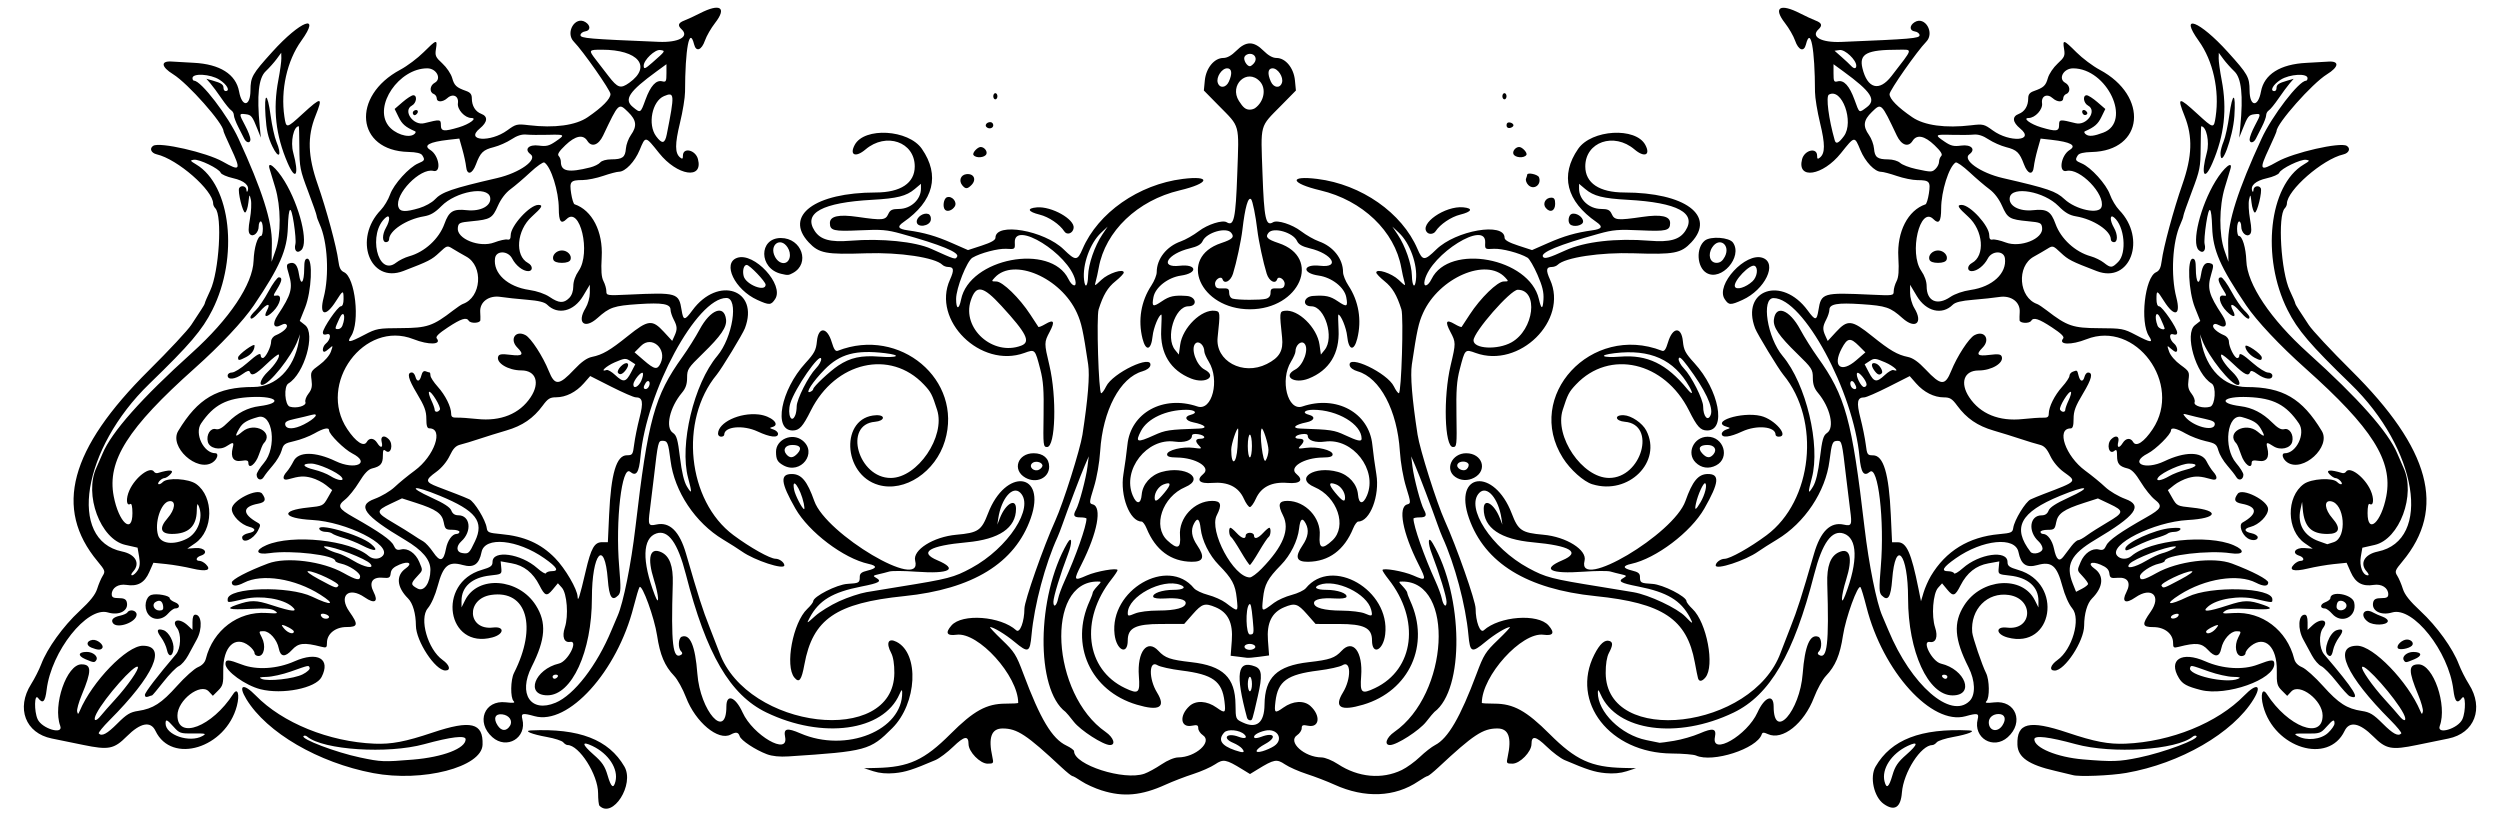 <?xml version="1.0" encoding="UTF-8" standalone="no"?>
<svg xmlns:rdf="http://www.w3.org/1999/02/22-rdf-syntax-ns#" xmlns="http://www.w3.org/2000/svg" height="369.38" viewBox="0 0 1132.5 369.375" width="1132.5" version="1.1" xmlns:cc="http://creativecommons.org/ns#" xmlns:dc="http://purl.org/dc/elements/1.1/">
<path d="m271.56 365c-0.344-0.344-0.625-2.901-0.625-5.683 0-8.348-8.563-21.817-13.871-21.817-0.495 0-1.368-0.564-1.94-1.254-0.572-0.69-3.903-1.766-7.401-2.391-6.789-1.213-10.694-2.816-7.256-2.977 21.89-1.03 35.304 4.152 42.389 16.376 4.69 8.093-5.281 23.76-11.295 17.746zm7.237-11.002c1.419-5.655-3.095-12.592-10.472-16.092-4.987-2.366-4.759-0.729 0.543 3.909 3.904 3.415 5.159 5.263 6.346 9.346 1.602 5.51 2.695 6.376 3.583 2.837zm574.55 10.196c-4.479-3.167-6.458-12.201-3.711-16.94 7.085-12.224 20.498-17.406 42.389-16.376 3.438 0.162-0.467 1.764-7.256 2.977-3.498 0.625-6.829 1.701-7.401 2.391-0.572 0.69-1.445 1.254-1.94 1.254-5.23 0-13.157 12.325-13.87 21.562-0.523 6.78-3.366 8.557-8.21 5.132zm3.93-13.034c1.187-4.083 2.442-5.931 6.346-9.346 5.302-4.638 5.529-6.275 0.543-3.909-7.377 3.501-11.891 10.437-10.472 16.092 0.888 3.539 1.982 2.673 3.583-2.837zm-358.15 6.923c-3.142-0.996-7.274-2.871-9.182-4.166-1.909-1.295-3.775-2.355-4.148-2.355-0.373 0-2.599-1.793-4.947-3.984-15.79-14.75-20.09-17.58-26.66-17.58-5.105 0-6.582 4.094-4.65 12.891 0.639 2.911 0.543 3.047-2.153 3.047-3.403 0-8.641-5.385-8.641-8.883 0-3.973-1.938-3.645-6.888 1.165-2.657 2.581-6.307 5.323-8.112 6.094-10.297 4.397-13.576 5.447-18.48 5.915-3.542 0.339-6.891 0.042-9.645-0.855l-4.219-1.374 5.625-0.126c14.668-0.328 21.702-3.553 33.518-15.368 10.552-10.552 16.376-13.754 25.018-13.754 3.126 0 5.683-0.148 5.683-0.329 0-12.24-18.067-32.214-27.941-30.889-4.443 0.596-5.23-0.845-2.294-4.197 4.84-5.525 22.267-4.228 29.353 2.185 1.638 1.483 3.694-3.993 3.694-9.839 0-3.444 8.66-28.111 14.008-39.899 3.595-7.926 11.261-32.195 12.289-38.906 2.505-16.357 3.345-26.694 2.584-31.795-2.306-15.452-3.033-18.786-5.091-23.336-7.211-15.943-28.651-25.206-37.173-16.059-1.64 1.76-1.621 1.814 0.638 1.814 2.836 0 10.535 7.491 15.418 15 1.844 2.836 3.486 5.345 3.65 5.576 0.164 0.231 1.579-0.338 3.146-1.263 3.865-2.283 4.471-1.223 1.985 3.472-2.546 4.807-2.549 5.089-0.145 15.209 3.413 14.371 2.772 37.007-1.047 37.007-1.726 0-1.804-0.702-1.586-14.297 0.183-11.432-0.118-15.631-1.503-20.954-2.394-9.198-2.32-9.123-7.238-7.346-19.764 7.143-42.016-14.801-33.666-33.201 1.98-4.364 1.78-5.764-0.823-5.764-0.898 0-2.075-0.442-2.615-0.983-3.299-3.299-19.395-5.727-34.548-5.212-18.233 0.62-21.349 0.025-26.016-4.97-11.287-12.08 2.803-22.547 30.391-22.578 11.291-0.013 17.656-4.269 17.656-11.808 0-11.118-12.988-15.597-22.298-7.69-4.503 3.824-7.394 2.608-4.896-2.06 4.363-8.153 24.344-6.984 30.417 1.78 8.312 11.994 5.377 23.722-8.306 33.189-3.051 2.111-2.505 3.119 2.03 3.748 7.272 1.009 12.707 2.572 19.833 5.706l7.343 3.228 6.22-2.029c4.301-1.403 6.22-2.501 6.22-3.56 0-7.161 22.07-3.359 30.97 5.336 5.335 5.212 6.154 5.186 8.489-0.262 7.015-16.365 25.396-29.222 45.342-31.714 13.185-1.647 12.234 1.966-1.364 5.182-19.064 4.509-33.697 18.499-36.646 35.036-0.381 2.134-0.998 4.935-1.372 6.224-0.652 2.248-0.548 2.219 2.576-0.737 3.16-2.989 10.129-5.254 10.129-3.293 0 0.497-1.692 2.263-3.759 3.924-3.54 2.845-5.561 6.225-7.63 12.762-1.055 3.333-0.005 37.969 1.152 37.969 0.426 0 1.429-1.371 2.231-3.047 2.934-6.137 21.053-14.763 20.048-9.544-0.203 1.055-1.63 2.113-3.611 2.678-10.119 2.888-17.94 17.686-19.119 36.172-0.335 5.257-1.5 11.936-2.84 16.278-2.173 7.043-2.196 7.382-0.531 7.818 4.336 1.134 2.153 12.811-5.07 27.125-3.729 7.389-3.579 7.71 2.369 5.082 4.344-1.92 13.947-3.591 13.947-2.427 0 0.379-1.215 2.226-2.701 4.105-14.508 18.352-11.728 40.887 6.087 49.341 6.13 2.909 6.847 2.288 6.264-5.425-0.836-11.059 3.729-16.99 8.838-11.479 3.041 3.28 5.325 4.07 14.906 5.159 14.417 1.638 19.899 6.908 20.033 19.258 0.071 6.546 0.08 6.566 3.322 8.085 6.277 2.939 9.735 0.093 9.823-8.085 0.134-12.35 5.616-17.62 20.033-19.258 9.581-1.089 11.865-1.879 14.906-5.159 5.109-5.51 9.675 0.42 8.838 11.479-0.583 7.713 0.134 8.333 6.264 5.425 17.816-8.454 20.596-30.989 6.087-49.341-1.485-1.879-2.701-3.726-2.701-4.105 0-1.164 9.603 0.507 13.947 2.427 5.948 2.628 6.097 2.307 2.369-5.082-7.223-14.314-9.406-25.992-5.07-27.125 1.666-0.436 1.643-0.774-0.531-7.818-1.339-4.341-2.505-11.02-2.84-16.278-1.178-18.487-9-33.284-19.119-36.172-1.981-0.565-3.408-1.623-3.611-2.678-1.005-5.219 17.114 3.407 20.048 9.544 0.801 1.676 1.805 3.047 2.231 3.047 1.156 0 2.207-34.635 1.152-37.969-2.069-6.537-4.089-9.917-7.63-12.762-2.067-1.661-3.759-3.427-3.759-3.924 0-1.962 6.969 0.304 10.129 3.293 3.124 2.955 3.229 2.985 2.576 0.737-0.374-1.289-0.991-4.09-1.372-6.224-2.949-16.536-17.582-30.526-36.646-35.036-13.598-3.216-14.549-6.829-1.364-5.182 19.946 2.492 38.327 15.348 45.342 31.714 2.336 5.449 3.155 5.474 8.489 0.262 8.899-8.695 30.97-12.498 30.97-5.336 0 1.059 1.919 2.157 6.22 3.56l6.22 2.029 7.343-3.228c7.127-3.133 12.562-4.697 19.833-5.706 4.535-0.629 5.081-1.637 2.03-3.748-13.683-9.466-16.618-21.195-8.306-33.189 6.073-8.764 26.054-9.933 30.417-1.78 2.498 4.668-0.393 5.885-4.896 2.06-9.31-7.908-22.298-3.429-22.298 7.69 0 7.539 6.364 11.795 17.656 11.808 27.588 0.031 41.678 10.499 30.391 22.578-4.666 4.994-7.782 5.589-26.016 4.97-15.153-0.515-31.249 1.913-34.548 5.212-0.541 0.541-1.718 0.983-2.615 0.983-2.603 0-2.803 1.401-0.823 5.764 8.349 18.4-13.903 40.344-33.666 33.201-4.918-1.778-4.844-1.852-7.238 7.346-1.385 5.323-1.687 9.523-1.503 20.954 0.218 13.595 0.14 14.297-1.586 14.297-3.82 0-4.46-22.636-1.047-37.007 2.404-10.12 2.401-10.402-0.145-15.209-2.486-4.695-1.88-5.755 1.985-3.472 1.567 0.925 2.982 1.494 3.146 1.263 0.164-0.231 1.806-2.74 3.65-5.576 4.883-7.509 12.582-15 15.418-15 2.26 0 2.278-0.054 0.638-1.814-8.522-9.147-29.962 0.115-37.173 16.059-2.058 4.55-2.785 7.884-5.091 23.336-0.761 5.1 0.079 15.438 2.584 31.795 1.028 6.711 8.694 30.981 12.289 38.906 5.348 11.788 14.008 36.455 14.008 39.899 0 5.847 2.055 11.322 3.694 9.839 7.086-6.413 24.513-7.71 29.353-2.185 2.936 3.352 2.149 4.793-2.294 4.197-9.874-1.324-27.941 18.649-27.941 30.889 0 0.181 2.557 0.329 5.683 0.329 8.642 0 14.466 3.202 25.018 13.754 11.815 11.815 18.85 15.041 33.518 15.368l5.625 0.126-4.219 1.374c-2.754 0.897-6.103 1.194-9.645 0.855-4.903-0.469-8.182-1.518-18.48-5.915-1.805-0.771-5.455-3.513-8.112-6.094-4.951-4.81-6.888-5.137-6.888-1.165 0 3.498-5.238 8.883-8.641 8.883-2.696 0-2.792-0.136-2.153-3.047 1.92-8.81 0.44-12.9-4.66-12.9-6.565 0-10.864 2.835-26.661 17.578-2.348 2.191-4.574 3.984-4.947 3.984-0.373 0-2.235 1.057-4.139 2.349-10.685 7.251-24.31 7.802-38.081 1.539-3.237-1.472-8.838-3.628-12.448-4.792-3.609-1.163-8.087-3.141-9.95-4.394-3.744-2.519-4.911-2.308-12.316 2.23l-3.516 2.154-3.516-2.154c-7.405-4.538-8.572-4.749-12.316-2.23-1.863 1.253-6.34 3.231-9.95 4.394-3.609 1.163-9.211 3.32-12.448 4.792-10.926 4.969-19.156 5.719-28.889 2.633zm19.253-7.581c1.672-0.583 5.152-2.481 7.734-4.219 2.818-1.896 5.875-3.167 7.647-3.18 7.861-0.055 15.632-7.085 11.133-10.072-1.148-0.762-2.087-2.167-2.087-3.123 0-1.443-0.493-1.639-2.907-1.156-5.161 1.032-5.819-4.576-1.049-8.932 2.924-2.67 7.92-2.382 12.26 0.709 3.911 2.785 4.214 2.552 3.586-2.751-1.093-9.225-5.294-12.263-19.39-14.022-4.898-0.611-9.829-1.699-10.958-2.418-3.908-2.489-4.056 6.112-0.214 12.365 4.139 6.735 1.099 8.561-9.17 5.512-20.973-6.228-30.463-27.145-21.329-47.014 0.747-1.625 1.358-3.285 1.358-3.69 0-0.404 0.917-1.712 2.038-2.905 2.025-2.156 2.026-2.17 0.107-2.17-23.742 0-20.961 51.023 3.713 68.13 3.614 2.505 4.749 5.932 1.965 5.932-3.054 0-13.332-6.614-16.396-10.55-1.704-2.19-3.38-4.192-3.723-4.45-13.614-10.22-13.194-52.231 0.763-76.398 2.144-3.712 2.386-0.387 0.357 4.897-3.414 8.888-6.609 19.325-6.624 21.635-0.019 2.903 1.483 1.833 2.157-1.536 0.296-1.48 1.575-4.97 2.842-7.754 5.186-11.395 9.987-25.048 9.987-28.401 0-0.312-1.266-0.568-2.812-0.568-2.956 0-3.408-0.837-1.902-3.528 1.415-2.529 4.526-14.237 5.166-19.44l0.576-4.688-1.819 4.219c-1.794 4.16-7.58 19.413-10.135 26.719-0.721 2.062-1.698 4.594-2.171 5.625-5.604 12.234-10.572 30.9-11.788 44.297-0.735 8.095-1.457 8.388-7.759 3.152-4.063-3.376-9.511-6.668-11.034-6.668-0.356 0 2.101 2.637 5.46 5.859 5.561 5.336 6.419 6.696 9.607 15.234 7.68 20.571 13.036 29.515 19.512 32.586 1.912 0.906 3.476 2.053 3.476 2.548 0 6.194 22.571 13.438 31.822 10.213zm116.62-1.68c2.251-1.09 5.948-3.761 8.215-5.937 2.267-2.175 5.369-4.593 6.894-5.374 5.838-2.986 11.447-12.636 18.809-32.356 3.188-8.538 4.045-9.898 9.607-15.234 3.359-3.223 5.815-5.859 5.46-5.859-1.524 0-6.971 3.292-11.034 6.668-6.302 5.236-7.024 4.942-7.759-3.152-1.217-13.397-6.184-32.063-11.788-44.297-0.472-1.031-1.449-3.562-2.171-5.625-2.555-7.306-8.341-22.559-10.135-26.719l-1.819-4.219 0.576 4.688c0.64 5.203 3.751 16.912 5.166 19.44 1.506 2.691 1.055 3.528-1.902 3.528-1.547 0-2.812 0.256-2.812 0.568 0 3.352 4.801 17.006 9.987 28.401 1.267 2.784 2.546 6.274 2.842 7.754 0.674 3.369 2.176 4.439 2.157 1.536-0.015-2.31-3.211-12.747-6.624-21.635-2.029-5.284-1.787-8.609 0.357-4.897 13.958 24.167 14.377 66.178 0.763 76.398-0.343 0.258-2.019 2.26-3.723 4.45-3.064 3.937-13.342 10.55-16.396 10.55-2.784 0-1.649-3.427 1.965-5.932 24.675-17.107 27.456-68.13 3.713-68.13-1.919 0-1.918 0.014 0.107 2.17 1.121 1.193 2.038 2.501 2.038 2.905 0 0.404 0.611 2.065 1.358 3.69 9.134 19.869-0.356 40.786-21.329 47.014-10.27 3.05-13.309 1.223-9.17-5.512 3.842-6.253 3.694-14.854-0.214-12.365-1.128 0.719-6.059 1.807-10.958 2.418-14.096 1.759-18.297 4.797-19.39 14.022-0.628 5.303-0.325 5.535 3.586 2.751 4.34-3.09 9.336-3.379 12.26-0.709 4.77 4.356 4.112 9.964-1.049 8.932-2.415-0.483-2.907-0.287-2.907 1.156 0 0.955-0.939 2.361-2.087 3.123-4.469 2.967 3.26 10.016 11.044 10.072 1.623 0.012 4.872 1.338 7.5 3.062 9.158 6.007 19.899 6.995 28.862 2.656zm-72.404-9.793c-0.606-0.73-2.354-1.847-3.884-2.48-5.298-2.194-2.973-4.833 2.444-2.773 2.784 1.058 4.122 0.509 2.561-1.052-2.073-2.073-7.593-2.616-9.146-0.9-2.977 3.289-1.409 5.88 4.867 8.044 3.936 1.357 4.791 1.13 3.158-0.837zm14.544-1.05c4.585-3.004 1.562-8.266-4.026-7.006-3.42 0.771-5.745 2.339-4.828 3.256 0.281 0.281 1.651 0.077 3.045-0.453 5.944-2.26 7.307 0.246 1.77 3.255-4.564 2.481-5.272 4.44-1.18 3.266 1.644-0.472 3.993-1.515 5.218-2.318zm-114.54-181.4c4.43-1.684 2.536-5.496-8.946-18.008-8.429-9.186-11.516-9.715-13.905-2.386-4.107 12.598 10.072 25.253 22.851 20.394zm222.09-1.487c10.231-5.718 12.403-23.766 2.868-23.835-3.281-0.024-20.053 19.159-20.053 22.935 0 3.858 10.874 4.427 17.185 0.9zm-249.33-19.38c3.699-18.718 40.604-25.784 48.642-9.313 1.734 3.553 3.933 3.914 3.094 0.509-2.937-11.921-27.873-27.415-27.397-17.022 0.14 3.046 0.107 3.07-3.831 2.822-3.672-0.231-11.783 1.897-15.36 4.031-2.521 1.504-7.387 13.82-7.387 18.697 0 4.846 1.304 5.007 2.239 0.276zm261.13-11.233c-1.641-3.758-3.667-7.241-4.503-7.739-3.577-2.134-11.688-4.262-15.36-4.031-3.938 0.248-3.97 0.224-3.831-2.822 0.477-10.393-24.46 5.101-27.397 17.022-0.839 3.405 1.36 3.043 3.094-0.509 7.983-16.358 44.342-9.584 48.62 9.059 1.098 4.784 1.78 4.873 2.076 0.271 0.215-3.342-0.442-6.079-2.699-11.25zm-203.58 0.387c0.118-5.191 2.98-13.454 6.454-18.634l2.405-3.586-2.998 2.812c-4.974 4.665-8.487 14.408-7.691 21.328 0.486 4.222 1.719 2.927 1.83-1.921zm148.51 1.921c0.796-6.92-2.717-16.663-7.691-21.328l-2.998-2.812 2.405 3.586c3.474 5.18 6.336 13.443 6.454 18.634 0.11 4.847 1.344 6.142 1.83 1.921zm-207.85-10.51c1.179-1.908-7.306-5.395-25.287-10.391-6.538-1.817-8.958-2.016-18.86-1.555-11.823 0.55-13.483 0.144-13.483-3.302 0-3.13 3.998-4.018 12.533-2.784 11.279 1.631 12.64 1.51 13.888-1.227 0.882-1.935 1.737-2.349 4.902-2.374 5.344-0.042 9.928-4.274 9.928-9.168v-2.219l-2.842 2.391c-3.779 3.179-7.954 4.236-19.19 4.856-22.658 1.25-31.426 5.982-26.113 14.091 2.61 3.983 7.021 5.196 16.182 4.451 14.057-1.143 29.355 0.395 36.65 3.686 11.01 4.967 10.845 4.918 11.693 3.545zm275.64-2.886c8.625-3.942 22.937-5.576 38.064-4.346 9.161 0.745 13.573-0.468 16.182-4.451 5.313-8.109-3.455-12.841-26.113-14.091-11.236-0.62-15.411-1.677-19.19-4.856l-2.842-2.391v2.219c0 4.894 4.583 9.127 9.928 9.168 3.165 0.025 4.02 0.439 4.902 2.374 1.248 2.738 2.609 2.858 13.888 1.227 8.535-1.234 12.533-0.346 12.533 2.784 0 3.446-1.66 3.852-13.483 3.302-9.903-0.461-12.323-0.261-18.86 1.555-18.111 5.032-26.467 8.482-25.263 10.43 0.684 1.107 2.686 0.536 10.255-2.924zm-540.15 236.82c-24.842-4.712-48.208-18.326-57.439-33.468-3.949-6.478-1.441-7.497 4.2-1.707 12.106 12.427 33.25 21.006 53.839 21.845 7.675 0.313 13.977-0.891 26.274-5.019 17.403-5.842 23.031-4.471 22.664 5.52-0.372 10.126-27.181 17.07-49.536 12.83zm17.998-6.116c13.651-1.13 23.874-5.066 23.874-9.193 0-1.916-6.52-1.151-18.75 2.201-16.56 4.539-45.7 2.66-53.026-3.419-0.579-0.481-1.329-0.598-1.666-0.261-1.336 1.336 14.663 7.4 25.629 9.713 9.531 2.011 10.668 2.057 23.938 0.958zm751.84 7c-0.516-0.165-4.102-1.026-7.969-1.911-11.923-2.732-16.83-6.131-17.039-11.802-0.367-9.992 5.261-11.363 22.664-5.52 12.296 4.128 18.599 5.332 26.274 5.019 20.589-0.839 41.732-9.418 53.839-21.845 5.641-5.79 8.149-4.77 4.2 1.707-9.325 15.296-33.216 29.118-57.715 33.39-7.1 1.238-21.6 1.814-24.253 0.963zm30-7.91c11.307-2.331 27.48-8.381 26.098-9.763-0.337-0.337-1.087-0.219-1.666 0.261-7.325 6.079-36.465 7.958-53.026 3.419-12.23-3.352-18.75-4.118-18.75-2.201 0 3.853 10.324 8.119 22.031 9.103 13.376 1.124 16.349 1.028 25.312-0.819zm-621.46-1.512c-5.267-1.982-11.753-6.272-12.363-8.177-0.594-1.855-1.641-2.045-4.077-0.742-5.611 3.003-15.931-5.59-20.233-16.847-1.443-3.776-3.869-8.166-5.391-9.755-4.281-4.47-6.396-9.478-7.717-18.274-1.206-8.025-6.767-23.36-7.949-21.922-0.336 0.409-1.55 4.443-2.697 8.965-7.433 29.301-29.584 53.741-44.862 49.498-5.459-1.516-6.199-1.337-5.528 1.335 2.13 8.486-7.073 13.999-13.614 8.155-7.549-6.745-3.6-16.906 6.128-15.768 3.532 0.413 4.357 0.281 3.516-0.56-1.505-1.505-1.388-9.626 0.184-12.725 10.686-21.06 5.819-37.743-10.317-35.364-11.591 1.709-10.778 16.179 0.83 14.772 5.35-0.648 5.107 3.028-0.295 4.483-20.599 5.547-25.386-24.576-4.861-30.584 4.111-1.203 4.922-1.799 4.922-3.618 0-5.581 12.838-3.791 20.275 2.826 1.997 1.777 3.772 2.81 3.944 2.295 0.172-0.515 1.367-0.936 2.656-0.936 3.406 0 2.357-1.797-3.411-5.843-12.177-8.543-26.998-10.004-28.438-2.804-1.119 5.596-3.54 7.257-8.538 5.858-6.451-1.806-8.843 0.201-11.332 9.512-1.132 4.235-2.906 8.232-4.477 10.089-3.994 4.722-0.013 18.635 6.702 23.416 3.227 2.298 3.876 4.772 1.251 4.772-4.573 0-13.298-13.301-13.343-20.339-0.034-5.444-1.388-10.134-3.55-12.296-5.17-5.17-5.585-10.441-1.072-13.602 3.3-2.312 1.357-3.507-2.821-1.736-2.714 1.151-3.77 2.189-3.975 3.911-0.248 2.09-0.652 2.311-3.726 2.043-4.63-0.403-6.228 2.188-4.001 6.493 2.289 4.426 0.449 5.515-4.051 2.397-7.334-5.083-12-0.709-6.925 6.491 4.118 5.842 3.91 6.95-1.306 6.95-5.038 0-8.864 3.064-8.864 7.098 0 2.258-0.246 2.433-2.578 1.835-7.874-2.019-10.36-1.753-13.255 1.417-3.18 3.481-5.213 3.25-6-0.684-0.792-3.959-4.162-7.79-6.853-7.79-2.266 0-2.278 0.043-0.81 2.881 1.909 3.693 1.062 8.369-1.516 8.369-0.99 0-1.8-0.602-1.8-1.338s-1.112-2.213-2.47-3.281c-6.285-4.944-11.862 0.404-11.698 11.216 0.09 5.925-0.151 6.87-2.305 9.024l-2.406 2.406-1.847-1.982c-3.757-4.032-14.196 3.971-14.196 10.884 0 11.155 15.714 5.111 25.264-9.716 2.018-3.134 3.032 0.197 1.652 5.428-5.038 19.1-29.55 26.602-36.856 11.28-2.195-4.603-6.811-3.721-13.021 2.489-5.77 5.77-8.215 6.249-19.737 3.866-5.004-1.035-11.406-2.345-14.226-2.911-11.939-2.395-16.257-13.75-9.363-24.621 1.569-2.474 3.627-6.536 4.573-9.026 2.744-7.222 9.933-17.202 17.343-24.077 4.888-4.536 7.189-7.434 8.022-10.109 0.642-2.062 1.77-4.71 2.506-5.882 1.244-1.982 1.078-2.445-2.347-6.562-19.892-23.914-12.654-50.866 23.218-86.462 9.094-9.023 17.75-18.305 19.236-20.625 1.486-2.32 3.479-5.362 4.43-6.759 0.951-1.397 1.728-2.794 1.728-3.105 0-0.311 1.091-2.871 2.424-5.689 4.032-8.522 5.587-33.999 2.277-37.308-0.523-0.523-0.951-1.463-0.951-2.088 0-6.027-16.166-20.141-25.547-22.304-2.591-0.598-3.449-2.722-1.569-3.885 2.925-1.808 24.119 3.026 31.448 7.172 8.061 4.56 8.414 3.953 3.636-6.254-1.805-3.855-3.281-7.264-3.281-7.577 0-3.407-16.14-21.621-22.797-25.727-5.495-3.389-5.79-6.145-0.617-5.771 1.792 0.13 6.248 0.384 9.903 0.565 11.863 0.587 19.144 5.187 20.571 12.994 1.334 7.303 5.11 6.944 5.161-0.491 0.042-6.094 0.746-7.338 9.881-17.448 12.801-14.168 22.324-17.789 13.131-4.994-6.462 8.994-9.438 22.362-7.644 34.329 0.822 5.483 0.907 5.47 8.278-1.285 8.623-7.902 9.289-7.787 5.787 0.994-3.725 9.341-3.442 18.216 0.986 30.881 3.979 11.382 8.626 28.564 9.386 34.711 0.389 3.149 1.05 4.478 2.562 5.156 5.08 2.28 7.345 22.643 3.22 28.939-2.09 3.189-0.928 3.082 6.006-0.553 5.456-2.86 6.216-2.999 16.654-3.047 11.808-0.054 14.4-0.936 23.594-8.028 1.805-1.392 3.76-2.698 4.346-2.902 8.417-2.929 9.464-17.114 1.584-21.455-1.973-1.087-4.732-2.688-6.133-3.558-2.51-1.559-2.597-1.534-6.094 1.753-3.421 3.215-4.777 3.908-16.326 8.336-15.198 5.827-22.744-14.657-10.182-27.638 1.499-1.549 3.393-4.713 4.209-7.031 1.648-4.682 8.645-12.396 12.806-14.12 2.894-1.199 3.08-1.582 1.768-3.657-0.583-0.921-2.663-1.417-6.314-1.503-23.662-0.56-26.049-25.297-3.596-37.264 3.079-1.641 7.816-5.199 10.526-7.906 5.852-5.845 6.322-5.971 5.596-1.5-0.498 3.071-0.199 3.748 2.917 6.602 1.909 1.749 3.898 4.699 4.419 6.555 0.974 3.471 1.889 4.322 6.334 5.898 1.914 0.678 2.578 1.54 2.578 3.342 0 3.389 1.587 5.992 4.276 7.014 3.132 1.191 2.88 3.723-0.66 6.633-6.872 5.649 4.796 6.427 12.457 0.83 3.872-2.828 4.376-2.949 9.709-2.316 11.701 1.388 21.26 0.088 26.719-3.635 6.58-4.488 10.312-8.281 10.312-10.479 0-1.681-12.539-19.594-16.59-23.7-4.021-4.075 0.565-11.828 5.251-8.877 2.403 1.513 2.353 3.838-0.09 4.184-1.19 0.169-2.164 0.94-2.164 1.713 0 1.42 3.647 1.733 35.459 3.039 9.007 0.37 13.95-2.325 10.372-5.654-1.945-1.809-1.586-2.941 1.279-4.033 1.418-0.541 4.582-2.008 7.032-3.261 9.161-4.686 12.311-2.64 6.808 4.423-1.798 2.308-3.844 5.858-4.546 7.888-1.541 4.455-4.034 5.365-4.929 1.8-2.11-8.408-4.064 1.82-4.111 21.523-0.006 2.547-1.041 8.875-2.3 14.062-2.322 9.567-2.312 13.659 0.041 15.611 1.038 0.862 1.302 0.698 1.302-0.809 0-3.934 5.716-2.616 6.811 1.571 2.458 9.398-9.394 7.552-17.608-2.743-6.273-7.862-6.132-7.839-8.802-1.398-2.212 5.336-6.517 9.856-9.388 9.856-0.911 0-4.109 0.844-7.106 1.875s-7.177 1.881-9.287 1.889c-5.549 0.021-6.082 0.633-5.255 6.04 0.391 2.556 1.081 4.773 1.533 4.926 7.977 2.695 12.965 12.399 12.307 23.943-0.348 6.111-0.127 9.095 0.809 10.888 0.709 1.359 1.292 3.393 1.295 4.52 0.006 2.009 0.203 2.04 10.084 1.58 22.099-1.03 22.755-0.836 24.023 7.097 0.759 4.746 1.408 4.751 4.86 0.04 11.631-15.88 30.483-9.456 23.804 8.111-0.987 2.597-10.52 18.294-12.753 21.001-17.105 20.731-13.316 57.176 7.559 72.709 7.569 5.632 16.602 10.695 19.08 10.695 1.77 0 3.975 1.664 3.975 3 0 2.184-13.48-2.226-19.219-6.287-1.547-1.095-5.402-3.547-8.566-5.449-12.552-7.545-21.993-21.717-23.762-35.669-1.052-8.301-1.352-9.032-3.701-9.032-1.873 0-2.011 0.589-3.835 16.406-0.595 5.156-1.419 11.906-1.832 15-0.902 6.757-0.65 7.318 2.941 6.529 6.037-1.326 10.501 3.065 13.446 13.226 5.748 19.831 7.48 25.248 10.583 33.103 1.911 4.838 3.941 10.076 4.51 11.64 12.696 34.884 79.055 42.657 79.264 9.284 0.025-4.008-0.501-7.3-1.452-9.095-2.438-4.597-1.279-6.93 2.482-4.996 10.416 5.357 9.269 27.858-1.993 39.105-10.057 10.044-11.576 10.457-46.992 12.775-3.967 0.26-7.366-0.08-9.739-0.973zm8.214-7.829c-0.781-3.906 0.802-4.281 6.912-1.639 20.794 8.991 46.382-1.344 46.129-18.631-0.021-1.42-0.325-1.193-1.256 0.938-7.308 16.728-34.851 20.492-60.263 8.234-16.445-7.932-27.213-26.408-36.488-62.609-3.655-14.264-7.986-20.274-13.331-18.501-6.347 2.106-6.629 12.498-0.754 27.876 2.214 5.796 1.925 0.448-0.372-6.88-3.136-10.005-1.866-14.86 3.276-12.517 3.822 1.742 5.505 6.297 5.26 14.241-0.842 27.304 0.014 34.6 3.787 32.268 0.673-0.416 0.66-0.922-0.041-1.624-1.461-1.461-1.258-5.977 0.296-6.573 3.78-1.45 6.141 4.116 7.093 16.722 1.286 17.033 13.154 30.425 13.154 14.843 0-5.907 4.109-4.37 7.335 2.743 4.713 10.393 21.002 19.786 19.266 11.11zm-263.94-0.44c1.944-1.079 1.51-1.2-4.061-1.139-5.892 0.065-6.389-0.1-8.96-2.978-3.069-3.43-3.686-3.69-3.686-1.54 0 5.205 10.885 8.895 16.708 5.665zm-38.554-5.657c4.202-4.202 5.798-5.167 9.445-5.714 6.75-1.012 10.537-3.451 17.58-11.321 3.562-3.98 7.812-7.795 9.445-8.477 1.946-0.813 3.191-2.129 3.616-3.823 3.251-12.954 14.605-21.556 27.379-20.742 5.23 0.333 5.617 0.238 3.903-0.963-1.451-1.016-4.105-1.227-11.181-0.886-9.666 0.465-11.394-0.038-6.232-1.815 6.604-2.274 8.74-2.252 16.138 0.163 9.257 3.022 12.051 3.208 9.046 0.601-4.104-3.559-14.087-5.161-21.564-3.461-7.956 1.81-7.604 1.803-7.604 0.143 0-5.405 27.759-6.231 38.312-1.14 8.782 4.237 10.933 3.675 3.642-0.95-11.503-7.297-26.398-9.63-34.555-5.412-3.395 1.756-5.523 1.72-5.523-0.092 0-1.364 7.122-5.096 16.406-8.599 8.287-3.126 24.637-1.069 34.219 4.306 5.776 3.24 7.5 3.586 7.5 1.506 0-1.667-4.981-4.978-8.672-5.765-1.418-0.302-2.578-0.856-2.578-1.231 0-2.613-19.986-4.967-29.766-3.505-6.111 0.913-6.947-1.244-1.406-3.631 11.743-5.059 37.971-2.284 46.246 4.893 1.961 1.701 5.035 1.63 6.512-0.151 4.066-4.899-16.555-15.289-32.035-16.142-13.524-0.745-14.707-4.32-1.864-5.635 6.639-0.68 6.844-0.779 8.852-4.3l2.056-3.604-2.812-2.267c-1.547-1.247-4.472-2.721-6.501-3.275-3.455-0.945-5.435-0.824-10.609 0.65-2.527 0.72-2.835-1.012-0.616-3.464 0.821-0.907 2.192-3.05 3.047-4.761 2.196-4.398 9.807-4.393 19.038 0.013 8.902 4.248 16.139 0.886 7.537-3.503-3.609-1.841-10.49-8.667-10.49-10.406 0-1.558-2.402-1.06-6.701 1.389-2.244 1.278-6.293 2.821-8.999 3.43-4.448 1-5.003 1.411-5.799 4.292-0.484 1.752-2.278 4.778-3.987 6.723s-3.556 4.315-4.103 5.267c-1.105 1.921-3.223 1.21-3.223-1.082 0-0.79 1.477-3.161 3.281-5.27 6.03-7.044 4.055-22.703-2.626-20.825-5.02 1.411-6.964 2.583-8.445 5.091-2.297 3.889-1.963 4.285 1.3 1.54 5.568-4.686 14.609 0.392 9.606 5.395-0.349 0.349-1.298 2.633-2.109 5.075-1.427 4.295-4.756 6.841-4.756 3.637 0-1.087-0.741-1.296-3.184-0.899-3.582 0.581-4.998-1.538-3.914-5.859 0.672-2.676 0.303-2.781-2.741-0.787-3.131 2.051-7.787 0.989-8.523-1.945-0.804-3.203 1.191-6.402 3.599-5.773 1.413 0.37 2.945-0.483 5.551-3.089 4.237-4.237 8.93-6.645 14.266-7.322 10.717-1.359 8.068-4.595-3.384-4.135-11.512 0.462-17.34 3.492-23.107 12.014-3.078 4.549 1.183 13.449 6.439 13.449 1.746 0 0.944 2.763-1.212 4.176-7.053 4.622-19.871-7.13-15.562-14.268 8.921-14.779 17.696-19.908 34.06-19.908 10.182 0 18.334-8.183 20.544-20.625l0.583-3.281-1.061 2.812c-2.783 7.379-12.998 20.156-16.115 20.156-1.662 0-0.27-3.266 2.524-5.922 3.317-3.154 5.777-7.038 4.968-7.846-0.265-0.265-2.725 1.669-5.467 4.298-5.07 4.863-6.845 5.709-7.584 3.611-0.293-0.834-1.252-0.563-3.321 0.938-3.338 2.421-6.735 2.776-6.735 0.703 0-0.801 0.843-1.406 1.958-1.406 1.077 0 4.128-1.898 6.781-4.219 4.872-4.262 6.261-4.99 6.261-3.281 0 0.516 0.411 0.938 0.913 0.938 1.226 0 3.774-5.048 3.774-7.477 0-1.13 0.883-2.314 2.109-2.827 3.335-1.395 5.634-3.544 4.959-4.636-0.438-0.709-1.181-0.702-2.538 0.025-3.422 1.831-4.214-0.47-1.551-4.502 6.179-9.355 6.949-12.196 5.032-18.566-1.118-3.714-1.113-4.391 0.032-4.83 2.542-0.975 3.913 0.501 4.577 4.929 0.833 5.556 2.345 3.856 2.366-2.662 0.011-3.327 0.37-4.453 1.421-4.453 2.589 0 1.908 14.833-1.017 22.143l-2.423 6.056 2.423 1.906c4.873 3.833-0.368 22.125-7.571 26.426-2.173 1.297-1.656 9.778 0.64 10.507 3.021 0.959 7.708-0.402 7.074-2.054-0.296-0.77 0.322-2.493 1.372-3.829 1.479-1.88 1.794-3.289 1.394-6.245-0.494-3.651-0.337-3.947 3.607-6.81 2.393-1.738 4.564-4.258 5.174-6.007 1.007-2.888 0.979-2.949-0.667-1.46-0.944 0.855-2 1.554-2.346 1.554-1.132 0-0.66-2.557 0.676-3.666 2.251-1.868 2.606-4.949 0.492-4.278-1.199 0.38-1.797 0.125-1.797-0.768 0-2.017 6.786-11.913 8.169-11.913 0.753 0 1.206-1.232 1.206-3.281 0-4.199-0.223-4.138-3.427 0.926-4.715 7.452-7.718 6.58-5.582-1.621 2.62-10.058 1.78-25.34-1.824-33.197-0.745-1.625-1.355-3.342-1.355-3.816 0-0.474-1.748-5.473-3.884-11.108-3.603-9.505-3.889-10.941-3.948-19.855-0.035-5.285-0.144-9.609-0.242-9.609-2.367 0-3.873 7.065-2.543 11.93 2.776 10.155 1.15 13.223-2.515 4.745-5.423-12.545-6.747-24.367-4.212-37.617 0.773-4.042 1.383-8.471 1.354-9.844l-0.052-2.496-2.057 2.8c-1.131 1.54-3.391 4.071-5.021 5.625-3.184 3.036-4.027 10.867-2.674 24.856l0.499 5.156-1.484-3.75c-2.374-6-2.806-6.546-5.425-6.859-3.046-0.364-3.05-0.213-0.14 5.254 1.289 2.421 2.344 5.179 2.344 6.129 0 1.94-1.864 1.706-2.863-0.361-0.359-0.743-1.549-3.095-2.645-5.228s-1.992-4.537-1.992-5.344c0-0.807-0.55-1.804-1.222-2.216-0.672-0.412-2.664-2.859-4.425-5.437s-4.017-5.625-5.011-6.771l-1.808-2.084 2.921 0.838c3.912 1.122 4.858 1.781 4.858 3.385 0 0.743 0.422 1.351 0.938 1.351 2.252 0 0.625-2.986-2.808-5.154-4.079-2.575-12.178-3.044-12.187-0.706-0.003 0.645 0.318 1.172 0.713 1.172 3.177 0 15.359 15.885 20.131 26.25 10.678 23.193 15.259 37.538 15.117 47.344l-0.122 8.438 1.805-5.156c2.537-7.248 2.454-19.876-0.187-28.594-1.094-3.609-2.226-7.343-2.516-8.298-1.264-4.157 2.994-0.678 6.77 5.533 6.861 11.284 10.928 27.866 7.64 31.153-1.909 1.909-3.515 0.304-2.724-2.723 0.257-0.981-0.071-5.238-0.728-9.46-1.339-8.611-2.375-7.836-2.696 2.018-0.334 10.256-3.654 17.858-15.38 35.214-4.82 7.14-15.227 18.21-26.905 28.62-30.254 26.99-39.653 41.84-36.608 57.87 2.263 11.92 8.483 17.56 8.483 7.69 0-2.945-0.358-4.522-0.944-4.159-1.839 1.136-2.084-2.5-0.419-6.194 2.716-6.024 9.497-11.107 11.181-8.382 0.305 0.493 1.068 0.741 1.696 0.55 5.354-1.625 7.545-1.467 5.836 0.422-0.937 1.035-2.219 1.882-2.849 1.882-0.63 0-1.671 0.633-2.313 1.406-1.355 1.632 0.045 1.924 1.629 0.34 2.077-2.077 11.658-1.496 15.032 0.91 8.133 5.801 7.904 21.104-0.402 26.828l-3.602 2.482 3.717-0.28c4.187-0.316 6.034 2.309 2.43 3.453-2.195 0.697-2.61 2.361-0.589 2.361 0.737 0 2.029 0.69 2.873 1.534 2.72 2.72 0.253 3.484-6.234 1.931-3.271-0.783-8.556-1.69-11.745-2.015l-5.798-0.591-1.885 4.262c-2.145 4.85-5.263 6.581-10.382 5.764-3.631-0.579-6.606 1.339-6.606 4.26 0 1.34 0.714 1.73 3.172 1.73 2.321 0 3.296 0.475 3.635 1.771 1.013 3.872-3.345 6.279-8.547 4.721-9.447-2.83-25.646 17.601-27.744 34.992-0.671 5.562-1.741 6.591-3.898 3.75-1.677-2.21-1.838 6.007-0.189 9.627 1.959 4.3 11.791 7.207 10.244 3.029-3.466-9.361 2.915-27.891 9.605-27.891 4.661 0 4.689 2.947 0.132 13.881-1.355 3.252-2.292 6.627-2.082 7.5 0.333 1.383 0.485 1.346 1.175-0.287 5.634-13.31 21.324-29.52 28.582-29.52 11.11 0 5.061 13.527-15.085 33.736-2.99 3-5.185 5.707-4.876 6.016 1.417 1.417 3.727 0.181 8.403-4.495zm12.471-12.95c0-1.122 5.756-8.647 14.07-18.394 2.249-2.636 2.521-9.245 0.491-11.929-2.848-3.766 1.064-4.727 4.832-1.188l2.17 2.038v-3.445c0-2.319 0.427-3.445 1.306-3.445 2.913 0 3.276 6.454 0.633 11.25-0.995 1.805-2.747 5.036-3.895 7.182-1.147 2.145-3.053 4.341-4.235 4.879-1.182 0.538-4.319 3.74-6.971 7.115-2.653 3.38-4.961 6.14-5.13 6.14-0.169 0-0.974 0.256-1.789 0.569-0.926 0.355-1.483 0.066-1.483-0.77zm-27.019-16.23c-3.562-1.547-3.188-3.262 0.71-3.262 2.841 0 5.291 2.111 4.304 3.709-0.767 1.242-1.218 1.202-5.013-0.447zm37.009-4.171c-0.314-1.572-1.501-4.114-2.636-5.65-2.291-3.099-1.937-4.243 1.023-3.303 2.475 0.786 4.95 5.486 4.57 8.681-0.414 3.481-2.281 3.653-2.957 0.272zm-34.209-1.024c-2.559-1.026-2.261-3.098 0.504-3.507 2.119-0.314 5.29 2.281 4.45 3.641-0.652 1.056-2.082 1.017-4.954-0.134zm9.688-11.19c-0.906-1.466 0.242-2.614 3.281-3.281 1.535-0.337 3.032-1.002 3.326-1.478 1.027-1.662 4.174-0.941 4.174 0.956 0 3.529-8.991 6.7-10.781 3.803zm15.876-4.181c-1.931-2.947-1.034-7.682 1.614-8.522 2.413-0.766 8.291 0.311 8.291 1.518 0 0.505 1.08 1.329 2.4 1.831 2.352 0.894 2.391 2.791 0.057 2.791-0.65 0-2.099 1.055-3.22 2.344-2.742 3.153-7.09 3.171-9.143 0.038zm6.923-3.48c-0.344-2.338-1.6-2.985-3.483-1.793-1.829 1.157-0.564 3.829 1.813 3.829 1.488 0 1.896-0.497 1.67-2.036zm90.167-27.44c-2.32-1.207-6.117-2.736-8.438-3.396-2.32-0.66-4.62-1.551-5.109-1.98-0.49-0.429-1.836-0.779-2.991-0.779s-2.397-0.479-2.759-1.065c-2.126-3.441 18.233 2.273 23.282 6.533 3.928 3.315 1.779 3.685-3.984 0.686zm-54.375-3.694c0-0.709 1.266-1.542 2.812-1.852 3.392-0.678 3.656-2.069 0.541-2.851-3.926-0.985-8.041-5.134-8.041-8.106 0-3.838 11.701-9.743 13.751-6.939 1.979 2.706 1.483 3.91-1.869 4.539-7.157 1.343-7.26 4.568-0.274 8.53 1.512 0.858 1.533 1.169 0.241 3.657-2.11 4.063-7.16 6.195-7.16 3.023zm-1.839-81.445c0.041-1.336 7.464-6.764 7.464-5.458 0 2.106-1.369 3.993-3.817 5.259-3.236 1.673-3.693 1.698-3.647 0.2zm5.589-18.352c0-0.426 1.075-1.784 2.389-3.018 1.314-1.234 3.934-5.105 5.822-8.601 1.888-3.496 3.977-6.357 4.642-6.357 1.738 0 1.495 1.66-0.785 5.348-1.883 3.046-1.896 3.209-0.234 2.923 2.708-0.466 1.797 3.824-1.518 7.149-3.016 3.025-4.539 2.797-2.816-0.421 1.86-3.476 0.135-3.305-3.077 0.306-2.994 3.365-4.423 4.228-4.423 2.67zm9.949-77.253c-1.976-4.132-2.695-7.321-3.116-13.828-0.71-10.954 0.834-11.07 2.318-0.174 0.62 4.556 1.792 9.872 2.604 11.815 2.677 6.408 1.117 8.298-1.805 2.188zm107.61 262.47c1.424-2.261-0.308-4.837-3.51-5.219-3.212-0.383-4.131 1.878-2.053 5.049 1.727 2.635 3.968 2.704 5.564 0.17zm-185.28-4.64c0.897-1.131 3.778-4.401 6.402-7.266 5.689-6.213 11.109-14.017 10.299-14.828-1.395-1.395-15.016 13.978-18.698 21.103-1.79 3.464-0.48 4.114 1.998 0.991zm205.93-5.821c8.432-3.523 18.759-16.911 25.379-32.904 0.854-2.062 2.108-5.016 2.788-6.562 2.556-5.816 6.089-23.393 8.01-39.844 5.733-49.11 8.646-59.688 21.293-77.338 2.463-3.437 5.994-9.064 7.846-12.503 4.858-9.022 11.111-11.379 11.931-4.498 0.414 3.475-2.274 7.418-10.544 15.463-6.672 6.491-7.098 7.149-7.098 10.944 0 2.931-0.638 4.795-2.325 6.801-5.567 6.616-7.645 15.822-4.102 18.174 1.688 1.121 2.203 2.92 3.212 11.228 0.81 6.668 1.834 10.93 3.142 13.076 2.298 3.77 2.397 3.066 0.542-3.848-4.024-14.991 2.588-42.697 13.2-55.312 6.978-8.295 9.796-26.25 4.12-26.25-13.403 0-36.182 42.147-38.925 72.022-0.655 7.135-1.933 8.979-4.657 6.718-3.78-3.137-6.715 22.114-4.983 42.862 0.848 10.157 0.787 11.914-0.456 13.157-2.788 2.788-4.07 0.822-4.687-7.182-1.447-18.76-7.205-12.009-7.205 8.448 0 24.145-9.087 43.975-20.152 43.975-10.146 0-5.829-11.794 5.271-14.4 3.969-0.932 8.903-10.523 5.046-9.809-2.765 0.512-3.809-2.316-2.414-6.542 1.74-5.273 0.975-15.436-1.356-18.012l-1.804-1.994-2.373 2.867c-2.67 3.225-3.501 2.955-5.991-1.947-2.899-5.708-7.029-8.977-12.599-9.973l-4.966-0.888 0.278 2.925c0.276 2.904 0.241 2.929-4.997 3.494-8.247 0.89-13.008 5.088-13.005 11.465l0.002 2.97 1.639-3.263c5.701-11.348 24.196-10 32.017 2.333 4.953 7.809 4.444 15.306-1.89 27.856-6.217 12.318-0.455 20.998 10.813 16.29zm1.011-11.81c0.319-0.516-0.078-0.938-0.882-0.938s-1.462 0.422-1.462 0.938c0 0.516 0.397 0.938 0.882 0.938s1.143-0.422 1.462-0.938zm-119.53-20.47c0-0.726-4.036-2.963-5.346-2.963-0.313 0 0.194 0.844 1.127 1.875 1.714 1.894 4.219 2.54 4.219 1.088zm15.938-6.604c0-0.455-0.844-1.049-1.875-1.319-1.843-0.482-2.479 0.293-1.25 1.522 0.909 0.909 3.125 0.765 3.125-0.203zm116.23-20.666c2.471-10.565 3.964-13.194 7.493-13.194h2.572l0.57-12.422c0.86-18.749 3.313-26.953 8.059-26.953 2.522 0 2.706-0.277 3.291-4.96 0.341-2.728 1.424-8.087 2.408-11.91 1.863-7.244 1.462-9.385-1.754-9.376-0.839 0.003-5.812-2.165-11.05-4.817l-9.524-4.822-2.904 3.307c-3.5 3.99-8.12 6.32-12.55 6.32-2.755 0-3.742 0.61-6.041 3.737-4.254 5.784-9.196 9.168-16.501 11.298-3.682 1.074-9.226 2.797-12.32 3.83-3.094 1.033-6.891 2.185-8.438 2.559-2.147 0.52-3.308 1.722-4.904 5.078-1.271 2.673-3.661 5.534-6.094 7.296-5.121 3.709-5.033 4.572 0.685 6.768 2.578 0.99 6.375 2.443 8.438 3.229 2.062 0.786 4.699 1.871 5.859 2.412 2.335 1.089 7.378 9.356 7.881 12.92 0.293 2.077 0.86 2.327 6.415 2.832 10.652 0.968 18.072 4.259 24.552 10.887 4.629 4.734 10.084 14.076 10.209 17.482 0.101 2.748 0.942 0.102 3.658-11.511zm-70.319-0.633c0.039-4.615-3.584-8.886-11.56-13.629-18.54-11.025-21.905-15.562-13.75-18.536 3.1-1.13 7.184-3.549 9.141-5.414 1.946-1.854 6.018-5.188 9.05-7.41 8.934-6.546 13.289-19.135 6.62-19.135-0.982 0-1.351-1.188-1.351-4.35 0-3.495-0.835-5.739-4.252-11.424-4.004-6.662-4.683-9.538-2.252-9.538 0.58 0 1.275 0.844 1.545 1.875 0.679 2.598 1.993 2.344 2.713-0.525 0.401-1.597 1.06-2.224 1.97-1.875 0.752 0.289 1.544 0.525 1.759 0.525 0.216 0 0.392 0.632 0.392 1.404 0 0.772 1.474 3.035 3.276 5.03 3.459 3.829 6.099 9.13 6.099 12.248 0 1.436 0.596 1.845 2.578 1.771 1.418-0.053 5.531 0.223 9.141 0.613 10.738 1.161 19.302-2.318 24.3-9.871 4.336-6.553 2.385-12.133-4.244-12.133-5.923 0-11.576-3.424-10.46-6.334 0.404-1.054 1.613-1.211 5.538-0.721 5.511 0.689 6.288-0.116 3.146-3.258-3.718-3.718-0.878-8.102 3.671-5.667 2.514 1.345 7.866 9.59 10.549 16.25 2.729 6.775 4.611 6.658 11.556-0.717 3.219-3.419 5.723-5.197 7.974-5.662 4.845-1.003 8.084-2.889 16.318-9.501 9.155-7.352 11.02-7.564 16.281-1.857l3.775 4.096 1.032-2.265c1.365-2.997 1.303-4.254-0.369-7.46-0.77-1.477-1.403-3.434-1.406-4.349-0.009-2.685-3.584-3.318-14.585-2.583-11.129 0.744-13.028 1.391-18.532 6.313-5.848 5.231-9.472 2.174-5.38-4.538 1.08-1.772 1.924-4.779 1.926-6.862l0.004-3.708-3.053 5.115c-4.181 7.005-11.449 8.766-16.265 3.942-1.154-1.156-3.866-1.82-9.206-2.252-4.163-0.337-9.542-0.916-11.952-1.286-5.296-0.813-9.478 2.306-9.181 6.846 0.092 1.404 0.123 3.08 0.068 3.725-0.118 1.392-4.422 1.583-5.256 0.234-1.06-1.716-3.401-0.974-9.43 2.99-4.191 2.756-5.706 4.25-5.077 5.008 2.401 2.893-3.611 3.094-10.537 0.352-22.294-8.828-43.685 20.229-29.99 40.736 3.906 5.849 7.498 8.211 8.84 5.813 1.13-2.019 3.292-1.829 4.692 0.413 1.626 2.603 2.749 2.345 2.042-0.469-0.646-2.572 1.139-3.257 3.178-1.219 2.307 2.307 1.023 7.298-1.367 5.315-1.012-0.84-1.258-0.402-1.258 2.237 0 3.591-1.038 4.816-4.855 5.726-1.767 0.421-3.518 2.258-5.91 6.195-1.87 3.078-4.705 6.617-6.3 7.866-3.748 2.934-3.181 4.12 3.877 8.107 11.643 6.577 16.993 10.336 18.068 12.695 0.878 1.927 1.554 2.297 3.365 1.843 3.032-0.761 6.576 1.67 8.24 5.653 1.68 4.021 1.74 3.635-1.016 6.608-2.958 3.192-2.934 3.754 0.234 5.45 2.963 1.586 5.785-2.498 5.835-8.447zm-41.678 7.101c0.684-1.107-10.666-6.536-13.666-6.536-1.178 0 0.796 1.492 4.901 3.705 7.625 4.109 7.917 4.204 8.765 2.832zm-90.992-6.815c1.04-1.587 1.227-3.234 0.711-6.257l-0.7-4.103-5.576-1.266c-11.258-2.557-18.775-22.788-13.025-35.053 0.583-1.243 1.819-4.08 2.748-6.305 4.076-9.767 17.671-25.094 40.482-45.642 16.993-15.307 27.557-31.088 27.927-41.719 0.206-5.934 1.814-11.25 3.403-11.25 0.433 0 0.787-1.477 0.787-3.281 0-1.805-0.422-3.281-0.938-3.281-0.516 0-0.938 1.003-0.938 2.229 0 2.862-2.45 5.071-3.956 3.565-0.791-0.791-0.794-2.571-0.013-6.945 0.578-3.235 0.765-7.146 0.415-8.693-0.604-2.671-0.66-2.604-1.119 1.333-0.266 2.28-0.923 4.29-1.46 4.466-1.059 0.347-3.517-9.754-2.696-11.082 0.892-1.443 3.201-0.859 3.277 0.83 0.041 0.902 0.279 1.137 0.53 0.521 0.999-2.456-1.502-4.667-6.563-5.799-2.82-0.631-5.356-1.741-5.634-2.467-0.72-1.877-9.732-6.25-12.156-5.898-1.833 0.266-1.726 0.478 1.091 2.164 15.721 9.412 19.316 41.943 7.282 65.903-4.566 9.091-10.187 15.678-28.555 33.466-30.351 29.392-37.075 70.841-12.319 75.939 6.075 1.251 8.353 5.372 5.011 9.065-0.894 0.987-1.101 1.714-0.49 1.714 0.584 0 1.696-0.969 2.473-2.154zm105.46-3.056c-1.872-2.256-16.566-7.898-20.58-7.902-1.765-0.002 2.558 2.297 5.894 3.134 1.368 0.343 4.504 1.853 6.969 3.354 5.035 3.067 9.817 3.943 7.718 1.413zm34.245-6.776c0.7-3.775 2.844-6.763 4.851-6.763 0.694 0 1.261-0.422 1.261-0.938 0-0.516-1.457-0.938-3.239-0.938-2.975 0-3.29-0.274-3.871-3.368-0.753-4.012-3.401-5.868-12.581-8.82l-6.333-2.036-5.27 2.493c-6.698 3.169-6.605 3.897 1.075 8.408 3.471 2.039 7.577 4.571 9.124 5.627 1.547 1.056 3.656 2.38 4.688 2.943 1.031 0.562 3.075 2.795 4.542 4.96 3.085 4.554 4.697 4.115 5.751-1.568zm13.177-3.467c4.232-8.946 0.473-13.795-15.945-20.571-12.274-5.066-15.203-4.359-3.676 0.887 5.569 2.534 8.323 4.336 8.884 5.812 0.548 1.44 1.579 2.139 3.159 2.139 5.459 0 6.307 7.325 1.365 11.796-2.45 2.217-2.29 4.866 0.32 5.296 2.98 0.491 3.235 0.259 5.893-5.358zm-130.53-1.12c5.02-2.53 7.581-9.63 5.349-14.82-0.621-1.446-0.821-0.95-0.872 2.171-0.115 7.035-3.803 10.485-11.206 10.485-5.225 0-5.985-2.619-2.057-7.092 3.537-4.029 3.956-8.191 0.779-7.739-3.766 0.536-6.803 9.888-5.023 15.47 1.229 3.855 7.055 4.538 13.03 1.527zm70.079-27.9c-1.92-2.3-10.55-6.14-13.82-6.14-4.555 0-3.77 1.527 1.426 2.773 2.488 0.597 5.757 1.874 7.266 2.837 3.454 2.207 6.804 2.553 5.124 0.529zm-17.047-23.883c5.079-2.591 7.276-5.355 3.416-4.295-1.547 0.424-4.929 1.233-7.516 1.796-3.695 0.805-4.635 1.376-4.384 2.665 0.426 2.19 4.003 2.12 8.485-0.166zm61.574-6.685c0.676-1.094-4.079-8.869-4.914-8.034-0.287 0.287 0.167 1.971 1.008 3.743 0.841 1.772 1.529 3.686 1.529 4.252 0 1.313 1.573 1.339 2.377 0.039zm94.799-10.768c0.759-1.978-0.508-3.047-1.588-1.339-1.148 1.815-1.125 2.785 0.066 2.785 0.532 0 1.217-0.651 1.522-1.447zm-3.553-2.357c0.698-1.577 0.983-3.152 0.633-3.502-0.748-0.748-4.206 3.493-4.236 5.196-0.04 2.264 2.348 1.141 3.603-1.694zm-4.675-3.687 1.95-3.741-2.249-1.474c-2.081-1.364-2.604-1.321-7.012 0.575-3.979 1.712-7.06 4.615-3.713 3.499 0.577-0.192 2.309 0.827 3.849 2.266 3.731 3.485 4.864 3.308 7.175-1.126zm-5.928 0.075c-0.324-0.524 0.286-1.827 1.355-2.896 2.457-2.457 4.382-1.545 2.553 1.21-1.552 2.338-3.094 3.003-3.908 1.686zm19.376-4.386c2.944-6.462-4.083-12.593-8.906-7.769l-2.928 2.928 4.172 3.606c4.943 4.273 6.187 4.473 7.662 1.235zm-144.21-16.85c1.734-4.52 0.556-7.485-1.327-3.337-2.209 4.868-2.203 4.819-0.548 4.819 0.718 0 1.562-0.667 1.875-1.483zm102.75-12.58c1.199-1.199 1.875-3.125 1.875-5.34 0-2.212 0.889-4.747 2.457-7.01 5.619-8.108 0.588-29.507-5.505-23.414-2.509 2.509-3.514 1.145-3.525-4.782-0.013-7.805-3.527-18.99-6.553-20.86-0.523-0.323-3.374 1.671-6.335 4.433s-6.988 6.202-8.949 7.645c-2.253 1.658-4.367 4.438-5.744 7.551-2.491 5.633-3.42 6.183-11.785 6.979-5.702 0.543-6.112 0.738-6.379 3.036-0.572 4.936 9.878 9.105 16.504 6.585 2.423-0.922 5.091-1.519 5.929-1.328 1.089 0.249 1.523-0.312 1.523-1.967 0-4.23 8.652-13.715 12.51-13.715 2.338 0 1.738 1.078-2.973 5.334-6.854 6.192-7.782 17.716-1.689 20.977 2.233 1.195 2.298 3.69 0.096 3.69-2.431 0-5.633-2.517-7.298-5.737-1.858-3.593-7.236-3.684-7.74-0.132-0.968 6.813 5.645 12.958 15.473 14.38 3.529 0.511 7.159 1.762 9.271 3.195 4.193 2.846 6.353 2.963 8.835 0.481zm-7.166-17.356c-0.749-1.953 1.332-4.207 3.884-4.207s4.634 2.254 3.884 4.207c-0.345 0.899-1.768 1.418-3.884 1.418s-3.539-0.519-3.884-1.418zm-71.227 1.339c1.367-1.075 4.026-2.38 5.909-2.9 7.043-1.945 13.545-7.915 15.975-14.67 2.069-5.752 3.919-6.885 10.152-6.217 6.358 0.681 11.306-2.046 10.563-5.821-1.037-5.269-15.517-2.675-22.051 3.95-2.938 2.979-4.963 4.165-7.969 4.668-7.902 1.32-15.748 6.509-15.748 10.415 0 0.704-0.633 1.28-1.406 1.28-1.786 0-1.786-3.439 0-6.562 1.93-3.376 1.891-6.257-0.062-4.636-8.349 6.929-3.781 27.116 4.638 20.494zm10.543-24.747c2.573-0.764 5.708-2.496 6.967-3.849 3.185-3.423 7.717-4.986 28.262-9.742 10.194-2.36 18.527-8.308 15.125-10.796-3.039-2.222-0.808-4.546 3.762-3.919 3.327 0.456 4.649 0.141 7.481-1.784 4.635-3.149 4.473-3.299-3.357-3.087-3.738 0.101-8.156 0.051-9.818-0.11-2.055-0.2-4.207 0.491-6.731 2.161-2.041 1.351-5.626 2.938-7.967 3.527-4.857 1.223-6.082 2.403-8.089 7.795-1.698 4.562-4.067 5.111-4.471 1.037-0.154-1.547-0.907-5.04-1.675-7.762l-1.396-4.95-4.888 0.553c-8.779 0.994-11.579 2.551-8.266 4.599 4.014 2.481 5.182 10.442 1.393 9.491-5.925-1.487-17.646 10.621-15.827 16.35 0.718 2.263 3.1 2.385 9.494 0.486zm77.35-18.394c1.873-0.471 3.929-1.485 4.568-2.255 0.682-0.822 2.759-1.405 5.031-1.414 5.088-0.019 6.294-0.913 6.61-4.899 0.145-1.822 1.169-4.586 2.277-6.142 2.853-4.006 2.523-6.713-1.268-10.396-4.348-4.225-4.197-4.368-11.342 10.669-2.081 4.379-5.223 5.439-7.119 2.403-1.921-3.076-5.414-2.391-9.958 1.953-2.858 2.733-3.752 4.16-3.047 4.865 0.549 0.549 0.997 1.727 0.997 2.618 0 4.4 3.41 5.068 13.25 2.596zm34.722-14.982c3.637-18.339 3.564-19.36-1.244-17.338-5.422 2.28-7.512 12.866-3.588 18.174 2.697 3.648 3.986 3.425 4.832-0.836zm-114.52-0.005c0.785-0.555 0.992-1.177 0.469-1.407-4.329-1.902-5.864-3.23-7.425-6.421l-1.8-3.68 3.597-3.109c1.978-1.71 4.159-3.109 4.847-3.109 1.945 0 1.47 3.567-0.625 4.688-4.264 2.282 0.617 9.233 5.604 7.98 7.212-1.812 7.521-1.778 7.521 0.819 0 2.912 1.297 3.078 8.155 1.041 4.792-1.423 8.555-4.216 5.68-4.216-2.978 0-6.529-3.881-6.117-6.687 0.481-3.277-2.278-4.597-4.812-2.303-2.095 1.895-4.781 1.926-4.781 0.055 0-0.79-0.633-1.679-1.406-1.975-2.019-0.775-1.733-3.848 0.469-5.027 3.31-1.772 0.861-6.562-3.355-6.562-12.801 0-24.36 16.943-17.672 25.902 2.772 3.712 9.029 5.867 11.651 4.013zm-0.378-9.143c-0.324-0.525-0.133-1.237 0.425-1.582 1.441-0.891 2.371 0.329 1.168 1.533-0.673 0.673-1.198 0.689-1.593 0.049zm105.25-6.56c2.288-6.275 4.821-9.049 7.599-8.323 1.703 0.445 1.906 0.059 1.906-3.631v-4.129l-4.453 3.248c-12.499 9.117-14.922 12.743-10.781 16.133 3.509 2.873 3.472 2.895 5.73-3.298zm-7.37-7.646c10.4-7.41 4.13-15.003-12.39-15.003-5.958 0-6.069 0.166-2.864 4.324 1.147 1.489 3.794 4.922 5.881 7.629 4.172 5.41 5.466 5.832 9.372 3.05zm10.456-9.144c6.078-5.339 6.088-5.354 3.567-5.719-2.349-0.34-7.455 4.517-7.455 7.09 0 1.734 0.592 1.525 3.889-1.371zm472.82 313.88c-1.031-0.469-5.996-0.883-11.034-0.919-27.938-0.201-45.976-23.26-35.044-44.798 2.496-4.918 4.768-6.935 6.937-6.157 1.559 0.559 1.469 2.025-0.331 5.42-0.952 1.794-1.477 5.086-1.452 9.095 0.209 33.372 66.568 25.6 79.264-9.284 0.569-1.564 2.599-6.802 4.51-11.64 3.104-7.855 4.835-13.272 10.583-33.103 2.945-10.161 7.409-14.552 13.446-13.226 3.591 0.789 3.843 0.228 2.941-6.529-0.413-3.094-1.238-9.844-1.832-15-1.824-15.818-1.961-16.406-3.835-16.406-2.349 0-2.649 0.731-3.701 9.032-1.769 13.952-11.21 28.125-23.762 35.669-3.164 1.902-7.019 4.354-8.566 5.449-5.739 4.062-19.219 8.472-19.219 6.287 0-1.336 2.205-3 3.975-3 2.478 0 11.511-5.064 19.08-10.695 20.875-15.533 24.664-51.978 7.559-72.709-2.233-2.707-11.766-18.404-12.753-21.001-6.679-17.567 12.173-23.99 23.804-8.111 3.451 4.712 4.101 4.707 4.86-0.04 1.269-7.933 1.924-8.127 24.023-7.097 9.881 0.46 10.078 0.429 10.084-1.58 0.003-1.127 0.586-3.161 1.295-4.52 0.936-1.793 1.157-4.777 0.809-10.888-0.658-11.543 4.33-21.248 12.307-23.943 0.452-0.153 1.142-2.369 1.533-4.926 0.827-5.407 0.294-6.019-5.255-6.04-2.111-0.008-6.29-0.858-9.287-1.889-2.997-1.031-6.195-1.875-7.106-1.875-2.871 0-7.176-4.519-9.388-9.856-2.67-6.441-2.53-6.463-8.802 1.398-8.214 10.295-20.066 12.142-17.608 2.743 1.095-4.187 6.811-5.505 6.811-1.571 0 1.506 0.264 1.67 1.302 0.809 2.353-1.952 2.363-6.044 0.041-15.611-1.259-5.187-2.294-11.515-2.3-14.062-0.047-19.703-2.001-29.931-4.111-21.523-0.895 3.565-3.388 2.655-4.929-1.8-0.702-2.031-2.748-5.58-4.546-7.888-5.502-7.062-2.352-9.109 6.808-4.423 2.45 1.253 5.614 2.721 7.032 3.261 2.865 1.092 3.223 2.224 1.279 4.033-3.579 3.329 1.364 6.024 10.372 5.654 31.812-1.306 35.459-1.619 35.459-3.039 0-0.773-0.974-1.544-2.164-1.713-2.443-0.346-2.494-2.671-0.09-4.184 4.686-2.951 9.272 4.801 5.251 8.877-4.051 4.106-16.59 22.019-16.59 23.7 0 2.199 3.732 5.992 10.312 10.479 5.459 3.723 15.017 5.024 26.719 3.635 5.333-0.633 5.837-0.512 9.709 2.316 7.661 5.596 19.329 4.819 12.457-0.83-3.541-2.91-3.793-5.442-0.66-6.633 2.689-1.022 4.276-3.625 4.276-7.014 0-1.803 0.664-2.664 2.578-3.342 4.446-1.576 5.36-2.427 6.334-5.898 0.521-1.856 2.509-4.806 4.419-6.555 3.116-2.854 3.415-3.531 2.917-6.602-0.726-4.471-0.256-4.345 5.596 1.5 2.71 2.707 7.447 6.265 10.527 7.906 22.453 11.966 20.066 36.703-3.596 37.264-3.65 0.086-5.731 0.582-6.314 1.503-1.312 2.075-1.127 2.458 1.768 3.657 4.161 1.724 11.158 9.438 12.806 14.12 0.816 2.318 2.71 5.482 4.209 7.031 12.562 12.981 5.015 33.465-10.182 27.638-11.549-4.428-12.906-5.121-16.326-8.336-3.496-3.286-3.584-3.312-6.094-1.753-1.401 0.87-4.16 2.471-6.133 3.558-7.88 4.341-6.832 18.525 1.584 21.455 0.586 0.204 2.541 1.51 4.346 2.902 9.194 7.092 11.786 7.974 23.594 8.028 10.438 0.048 11.198 0.187 16.654 3.047 6.935 3.635 8.096 3.742 6.007 0.553-4.126-6.297-1.861-26.659 3.22-28.939 1.512-0.679 2.172-2.008 2.562-5.156 0.76-6.147 5.406-23.329 9.386-34.711 4.428-12.665 4.711-21.539 0.986-30.881-3.502-8.781-2.836-8.896 5.787-0.994 7.372 6.755 7.456 6.768 8.278 1.285 1.794-11.967-1.182-25.335-7.644-34.329-9.193-12.796 0.33-9.175 13.131 4.994 9.135 10.11 9.839 11.354 9.881 17.448 0.051 7.434 3.827 7.793 5.161 0.491 1.426-7.807 8.708-12.406 20.571-12.994 3.655-0.181 8.111-0.435 9.903-0.565 5.173-0.375 4.878 2.381-0.617 5.771-6.657 4.106-22.797 22.32-22.797 25.727 0 0.313-1.477 3.723-3.281 7.577-4.779 10.207-4.425 10.814 3.636 6.254 7.329-4.146 28.524-8.98 31.448-7.172 1.881 1.162 1.023 3.287-1.569 3.885-9.38 2.163-25.547 16.278-25.547 22.304 0 0.625-0.428 1.565-0.951 2.088-3.309 3.309-1.755 28.786 2.277 37.308 1.333 2.818 2.424 5.378 2.424 5.689 0 0.311 0.778 1.708 1.728 3.105 0.951 1.397 2.944 4.439 4.43 6.759s10.142 11.602 19.236 20.625c35.872 35.595 43.11 62.547 23.218 86.462-3.425 4.118-3.591 4.581-2.347 6.562 0.736 1.173 1.864 3.82 2.506 5.882 0.833 2.675 3.133 5.573 8.022 10.109 7.41 6.875 14.599 16.855 17.343 24.077 0.946 2.49 3.004 6.552 4.573 9.026 6.894 10.871 2.576 22.226-9.363 24.621-2.82 0.566-9.222 1.876-14.226 2.911-11.522 2.384-13.967 1.905-19.737-3.866-6.209-6.209-10.826-7.092-13.021-2.489-7.306 15.321-31.818 7.819-36.856-11.28-1.38-5.231-0.366-8.562 1.652-5.428 9.55 14.827 25.264 20.87 25.264 9.716 0-6.913-10.439-14.916-14.196-10.884l-1.847 1.982-2.406-2.406c-2.154-2.154-2.396-3.099-2.305-9.024 0.165-10.812-5.413-16.16-11.698-11.216-1.359 1.069-2.47 2.545-2.47 3.281 0 0.736-0.81 1.338-1.8 1.338-2.579 0-3.426-4.676-1.516-8.369 1.468-2.838 1.456-2.881-0.81-2.881-2.691 0-6.061 3.831-6.853 7.79-0.787 3.934-2.82 4.165-6 0.684-2.895-3.17-5.381-3.435-13.255-1.417-2.332 0.598-2.578 0.423-2.578-1.835 0-4.034-3.826-7.098-8.864-7.098-5.216 0-5.424-1.108-1.306-6.95 5.075-7.2 0.41-11.574-6.925-6.491-4.499 3.118-6.339 2.029-4.051-2.397 2.226-4.305 0.629-6.897-4.001-6.493-3.074 0.268-3.478 0.046-3.726-2.043-0.204-1.721-1.26-2.76-3.975-3.911-4.178-1.771-6.121-0.575-2.821 1.736 4.513 3.161 4.097 8.432-1.072 13.602-2.162 2.162-3.516 6.852-3.55 12.296-0.044 7.038-8.77 20.339-13.343 20.339-2.624 0-1.976-2.474 1.251-4.772 6.715-4.781 10.696-18.694 6.702-23.416-1.571-1.857-3.345-5.854-4.477-10.089-2.489-9.311-4.881-11.318-11.332-9.512-4.998 1.399-7.419-0.261-8.538-5.858-1.44-7.2-16.261-5.739-28.438 2.804-5.767 4.046-6.816 5.843-3.411 5.843 1.289 0 2.484 0.421 2.656 0.936 0.172 0.515 1.946-0.518 3.944-2.295 7.437-6.617 20.275-8.406 20.275-2.826 0 1.818 0.811 2.414 4.922 3.618 20.526 6.008 15.738 36.131-4.861 30.584-5.403-1.455-5.645-5.131-0.295-4.483 11.608 1.406 12.42-13.064 0.83-14.772-9.716-1.432-17.461 6.454-16.593 16.895 0.19 2.284 4.501 14.972 6.276 18.469 1.572 3.099 1.69 11.219 0.184 12.725-0.842 0.842-0.016 0.973 3.516 0.56 9.728-1.138 13.677 9.023 6.128 15.768-6.54 5.844-15.744 0.331-13.614-8.155 0.671-2.672-0.068-2.851-5.528-1.335-15.278 4.243-37.428-20.197-44.862-49.498-1.147-4.522-2.361-8.556-2.697-8.965-1.183-1.438-6.744 13.897-7.949 21.922-1.322 8.796-3.436 13.804-7.717 18.274-1.522 1.589-3.948 5.979-5.391 9.755-4.526 11.844-14.28 19.608-20.865 16.608-1.923-0.876-2.512-0.854-2.832 0.107-2.171 6.512-22.271 12.995-29.744 9.594zm-9.921-6.673c3.394-0.55 8.598-2.051 11.564-3.335 6.11-2.644 7.693-2.269 6.912 1.637-1.731 8.657 14.565-0.74 19.266-11.11 3.225-7.113 7.335-8.65 7.335-2.743 0 15.581 11.868 2.19 13.154-14.843 0.952-12.605 3.313-18.172 7.093-16.722 1.554 0.596 1.757 5.112 0.296 6.573-0.701 0.701-0.714 1.208-0.041 1.624 3.773 2.332 4.629-4.964 3.787-32.268-0.245-7.944 1.437-12.499 5.26-14.241 5.142-2.343 6.412 2.511 3.276 12.517-2.297 7.328-2.587 12.677-0.372 6.88 5.874-15.377 5.593-25.77-0.754-27.876-5.346-1.773-9.676 4.236-13.331 18.501-9.276 36.2-20.044 54.676-36.488 62.609-25.413 12.258-52.955 8.495-60.263-8.234-0.931-2.131-1.235-2.358-1.256-0.938-0.13 8.867 10.488 19.322 21.985 21.647 3.094 0.626 5.801 1.179 6.017 1.23 0.216 0.051 3.169-0.358 6.562-0.909zm296.23-3.594c1.601-1.496 2.912-3.394 2.912-4.219 0-2.147-0.617-1.888-3.687 1.548-2.572 2.878-3.068 3.043-8.96 2.978-5.572-0.062-6.005 0.06-4.061 1.139 4.098 2.274 10.537 1.599 13.796-1.446zm33.161 0.283c0.309-0.309-1.885-3.016-4.876-6.016-20.2-20.21-26.2-33.74-15.1-33.74 7.258 0 22.948 16.21 28.584 29.531 0.691 1.633 0.843 1.67 1.175 0.287 0.21-0.873-0.727-4.248-2.082-7.5-4.557-10.934-4.529-13.881 0.132-13.881 6.69 0 13.071 18.529 9.605 27.891-1.547 4.178 8.284 1.272 10.244-3.029 1.65-3.621 1.489-11.837-0.189-9.627-2.157 2.841-3.227 1.812-3.898-3.75-2.098-17.391-18.298-37.822-27.744-34.992-5.202 1.558-9.56-0.849-8.547-4.721 0.339-1.296 1.313-1.771 3.635-1.771 2.458 0 3.172-0.389 3.172-1.73 0-2.921-2.974-4.84-6.606-4.26-5.119 0.817-8.236-0.914-10.382-5.764l-1.885-4.262-5.798 0.591c-3.189 0.325-8.474 1.232-11.745 2.015-6.487 1.553-8.954 0.789-6.234-1.931 0.844-0.843 2.136-1.534 2.873-1.534 2.021 0 1.606-1.664-0.589-2.361-3.604-1.144-1.756-3.768 2.43-3.453l3.717 0.28-3.602-2.482c-8.306-5.724-8.536-21.027-0.402-26.828 3.374-2.407 12.955-2.987 15.032-0.91 1.584 1.584 2.983 1.292 1.629-0.34-0.642-0.773-1.683-1.406-2.313-1.406-0.63 0-1.913-0.847-2.849-1.882-1.709-1.889 0.482-2.047 5.835-0.422 0.628 0.191 1.391-0.057 1.696-0.55 1.684-2.725 8.465 2.358 11.181 8.382 1.666 3.694 1.42 7.331-0.418 6.194-0.586-0.362-0.944 1.214-0.944 4.159 0 9.861 6.22 4.221 8.483-7.691 3.045-16.029-6.354-30.886-36.608-57.87-11.678-10.416-22.08-21.479-26.893-28.602-11.726-17.356-15.046-24.958-15.38-35.214-0.321-9.854-1.356-10.629-2.696-2.018-0.657 4.222-0.984 8.479-0.728 9.46 0.791 3.027-0.814 4.632-2.724 2.723-3.288-3.287 0.779-19.868 7.64-31.153 3.776-6.21 8.034-9.69 6.771-5.533-0.29 0.954-1.422 4.688-2.516 8.298-2.642 8.718-2.724 21.346-0.187 28.594l1.805 5.156-0.122-8.438c-0.141-9.805 4.439-24.151 15.117-47.344 4.772-10.365 16.954-26.25 20.131-26.25 0.395 0 0.716-0.527 0.713-1.172-0.01-2.338-8.108-1.869-12.187 0.706-3.434 2.168-5.061 5.154-2.808 5.154 0.516 0 0.938-0.608 0.938-1.351 0-1.604 0.946-2.264 4.858-3.385l2.921-0.838-1.808 2.084c-0.994 1.146-3.249 4.193-5.011 6.771-1.762 2.578-3.753 5.025-4.425 5.437-0.672 0.412-1.222 1.41-1.222 2.216 0 0.807-0.896 3.211-1.992 5.344-1.096 2.133-2.286 4.485-2.645 5.228-0.999 2.066-2.863 2.301-2.863 0.361 0-0.949 1.055-3.707 2.344-6.129 2.91-5.467 2.906-5.618-0.14-5.254-2.619 0.313-3.051 0.859-5.425 6.859l-1.484 3.75 0.499-5.156c1.353-13.989 0.51-21.821-2.674-24.856-1.63-1.554-3.889-4.085-5.021-5.625l-2.057-2.8-0.053 2.496c-0.029 1.373 0.581 5.802 1.354 9.844 2.535 13.25 1.212 25.072-4.212 37.617-3.665 8.477-5.291 5.409-2.515-4.745 1.33-4.865-0.175-11.93-2.542-11.93-0.098 0-0.207 4.324-0.242 9.609-0.059 8.914-0.345 10.351-3.948 19.855-2.136 5.635-3.884 10.634-3.884 11.108 0 0.474-0.61 2.192-1.355 3.816-3.604 7.857-4.443 23.139-1.824 33.197 2.136 8.201-0.867 9.073-5.582 1.621-3.204-5.064-3.427-5.125-3.427-0.926 0 2.049 0.453 3.281 1.206 3.281 1.383 0 8.169 9.896 8.169 11.913 0 0.893-0.599 1.149-1.797 0.768-2.113-0.671-1.759 2.41 0.492 4.278 1.336 1.109 1.807 3.666 0.676 3.666-0.346 0-1.402-0.699-2.346-1.554-1.645-1.489-1.673-1.428-0.667 1.46 0.61 1.749 2.78 4.27 5.174 6.007 3.944 2.863 4.101 3.159 3.607 6.81-0.4 2.956-0.085 4.364 1.394 6.245 1.05 1.335 1.668 3.058 1.373 3.829-0.634 1.652 4.053 3.013 7.074 2.054 2.296-0.729 2.813-9.21 0.64-10.507-7.203-4.3-12.444-22.593-7.571-26.426l2.423-1.906-2.423-6.056c-2.924-7.31-3.605-22.143-1.017-22.143 1.051 0 1.41 1.126 1.421 4.453 0.021 6.518 1.533 8.218 2.366 2.662 0.664-4.428 2.035-5.905 4.577-4.929 1.145 0.439 1.15 1.117 0.032 4.83-1.917 6.37-1.147 9.212 5.032 18.566 2.664 4.032 1.871 6.333-1.551 4.502-1.358-0.727-2.1-0.734-2.538-0.025-0.675 1.092 1.624 3.242 4.959 4.636 1.226 0.513 2.109 1.697 2.109 2.827 0 2.429 2.548 7.477 3.774 7.477 0.502 0 0.913-0.422 0.913-0.938 0-1.709 1.389-0.981 6.261 3.281 2.652 2.32 5.704 4.219 6.781 4.219 1.116 0 1.958 0.605 1.958 1.406 0 2.072-3.396 1.718-6.735-0.703-2.069-1.5-3.028-1.771-3.321-0.938-0.738 2.098-2.514 1.252-7.584-3.611-2.741-2.629-5.201-4.564-5.467-4.298-0.808 0.808 1.651 4.692 4.968 7.846 2.794 2.656 4.186 5.922 2.524 5.922-3.117 0-13.332-12.777-16.115-20.156l-1.061-2.812 0.583 3.281c2.21 12.442 10.362 20.625 20.544 20.625 16.364 0 25.139 5.129 34.06 19.908 4.309 7.138-8.509 18.89-15.562 14.268-2.156-1.413-2.958-4.176-1.212-4.176 5.256 0 9.517-8.9 6.439-13.449-5.767-8.521-11.595-11.551-23.107-12.014-11.452-0.46-14.101 2.777-3.384 4.135 5.337 0.677 10.029 3.085 14.266 7.322 2.606 2.606 4.138 3.459 5.551 3.089 2.408-0.63 4.403 2.57 3.599 5.773-0.736 2.934-5.392 3.997-8.523 1.945-3.044-1.994-3.412-1.889-2.741 0.787 1.084 4.321-0.332 6.44-3.914 5.859-2.443-0.396-3.184-0.187-3.184 0.899 0 3.204-3.329 0.658-4.756-3.637-0.811-2.442-1.76-4.726-2.109-5.075-5.003-5.003 4.038-10.08 9.606-5.395 3.262 2.745 3.596 2.349 1.3-1.54-1.482-2.508-3.426-3.68-8.445-5.091-6.681-1.878-8.656 13.78-2.626 20.825 1.805 2.108 3.281 4.48 3.281 5.27 0 2.293-2.118 3.004-3.223 1.082-0.548-0.952-2.394-3.322-4.103-5.267-1.709-1.945-3.503-4.97-3.987-6.723-0.796-2.881-1.351-3.292-5.799-4.292-2.705-0.608-6.755-2.152-8.999-3.43-4.299-2.449-6.701-2.947-6.701-1.389 0 1.739-6.88 8.564-10.49 10.406-8.601 4.388-1.365 7.751 7.537 3.503 9.23-4.405 16.841-4.41 19.038-0.013 0.855 1.711 2.226 3.854 3.047 4.761 2.219 2.452 1.911 4.184-0.616 3.464-5.174-1.473-7.154-1.595-10.609-0.65-2.029 0.555-4.954 2.029-6.501 3.275l-2.812 2.267 2.056 3.604c2.008 3.521 2.212 3.62 8.852 4.3 12.843 1.315 11.66 4.889-1.864 5.635-15.481 0.853-36.101 11.243-32.035 16.142 1.478 1.78 4.551 1.852 6.512 0.151 8.274-7.177 34.502-9.952 46.246-4.893 5.541 2.387 4.705 4.544-1.406 3.631-9.78-1.461-29.766 0.892-29.766 3.505 0 0.375-1.16 0.928-2.578 1.231-3.691 0.787-8.672 4.098-8.672 5.765 0 2.08 1.724 1.734 7.5-1.506 9.582-5.375 25.931-7.432 34.219-4.306 9.284 3.502 16.406 7.235 16.406 8.599 0 1.812-2.128 1.848-5.524 0.092-8.157-4.218-23.052-1.885-34.555 5.412-7.292 4.625-5.141 5.187 3.642 0.95 10.552-5.091 38.312-4.264 38.312 1.14 0 1.66 0.352 1.667-7.604-0.143-7.477-1.701-17.46-0.099-21.564 3.461-3.005 2.606-0.211 2.421 9.046-0.601 7.397-2.415 9.533-2.436 16.138-0.163 5.162 1.777 3.434 2.281-6.232 1.815-7.076-0.341-9.73-0.13-11.181 0.886-1.714 1.201-1.327 1.296 3.903 0.963 12.774-0.813 24.127 7.788 27.379 20.742 0.425 1.694 1.67 3.01 3.616 3.823 1.633 0.682 5.883 4.497 9.445 8.477 7.043 7.87 10.831 10.308 17.58 11.321 3.647 0.547 5.243 1.512 9.445 5.714 4.676 4.676 6.986 5.912 8.403 4.495zm-23.419-16.924c-0.626-0.254-3.285-3.193-5.909-6.531s-5.736-6.51-6.918-7.048c-1.182-0.538-3.087-2.734-4.235-4.879s-2.9-5.377-3.894-7.182c-2.643-4.796-2.28-11.25 0.633-11.25 0.879 0 1.306 1.125 1.306 3.445v3.445l2.17-2.038c3.768-3.54 7.68-2.578 4.832 1.188-2.03 2.684-1.758 9.292 0.491 11.929 13.945 16.348 16.821 21.071 11.525 18.923zm24.551-16.306c-0.987-1.597 1.463-3.709 4.304-3.709 3.982 0 4.249 1.738 0.507 3.301-3.953 1.652-4.037 1.659-4.811 0.408zm-34.506-2.459c-2.102-2.102 0.856-10.076 4.123-11.113 2.96-0.94 3.314 0.204 1.023 3.303-1.135 1.536-2.318 4.062-2.629 5.614-0.556 2.781-1.291 3.422-2.517 2.196zm31.812-2.973c-0.793-1.282 1.984-3.902 4.137-3.902 2.051 0 3.369 1.691 2.204 2.828-1.362 1.329-5.726 2.068-6.34 1.074zm-13.453-11.891c-4.071-2.88-1.942-6.673 2.357-4.199 0.895 0.515 2.822 1.362 4.282 1.881 1.46 0.519 2.482 1.468 2.271 2.11-0.582 1.772-6.503 1.911-8.91 0.208zm-16.347-3.73c-1.121-1.289-2.57-2.344-3.22-2.344-2.333 0-2.295-1.897 0.057-2.791 1.32-0.502 2.4-1.326 2.4-1.831 0-3.633 9.969-1.888 10.799 1.89 1.426 6.492-5.681 10.086-10.037 5.076zm6.54-3.398c0.304-1.598-2.173-3.079-3.637-2.175-0.469 0.29-0.853 1.375-0.853 2.412 0 2.339 4.04 2.125 4.49-0.237zm-100.19-26c0-2.665 13.338-8.739 20.525-9.347 3.623-0.307 4.869-0.126 4.398 0.637-0.362 0.586-1.603 1.065-2.759 1.065-1.156 0-2.502 0.351-2.992 0.779-0.49 0.429-2.789 1.32-5.109 1.981-2.32 0.661-6.209 2.208-8.641 3.439-4.867 2.463-5.422 2.611-5.422 1.446zm55.485-4.706c-2.739-1.737-4.215-6.131-2.405-7.158 6.986-3.962 6.882-7.187-0.274-8.53-3.352-0.629-3.848-1.833-1.869-4.539 2.05-2.803 13.751 3.102 13.751 6.939 0 2.973-4.115 7.121-8.041 8.106-3.115 0.782-2.851 2.173 0.541 2.851 1.547 0.309 2.812 1.143 2.812 1.852 0 1.424-2.59 1.699-4.515 0.478zm3.108-81.834c-2.344-1.282-4.219-3.585-4.219-5.181 0-1.582 7.415 3.476 7.464 5.092 0.043 1.42-0.771 1.443-3.246 0.089zm-6.813-21.129c-3.118-3.619-4.904-3.789-3.031-0.288 1.722 3.218 0.2 3.446-2.816 0.421-3.315-3.325-4.226-7.615-1.518-7.149 1.661 0.286 1.648 0.123-0.234-2.923-2.28-3.688-2.523-5.348-0.785-5.348 0.665 0 2.754 2.861 4.642 6.357 1.888 3.496 4.508 7.367 5.822 8.601s2.389 2.593 2.389 3.018c0 1.612-1.588 0.657-4.469-2.688zm-8.656-71.568c0-1.048 0.64-3.438 1.423-5.311s1.931-7.133 2.551-11.689c1.484-10.896 3.028-10.78 2.318 0.174-0.63 9.728-6.292 24.867-6.292 16.825zm-98.79 259.26c1.902-2.904 1.141-5.163-1.74-5.163-2.537 0-4.436 1.605-4.436 3.75 0 3.922 3.941 4.824 6.175 1.413zm181.67-5.398c-3.683-7.125-17.304-22.498-18.698-21.103-0.811 0.811 4.609 8.615 10.299 14.828 2.624 2.865 5.504 6.135 6.402 7.266 2.478 3.123 3.789 2.474 1.998-0.991zm-196.52-5.691c2.773-2.773 2.566-9.164-0.494-15.227-6.441-12.763-6.97-20.209-1.992-28.058 7.821-12.333 26.316-13.681 32.017-2.333l1.639 3.263 0.002-2.97c0.003-6.377-4.758-10.575-13.005-11.465-5.237-0.565-5.273-0.59-4.997-3.494l0.278-2.925-4.966 0.888c-5.57 0.996-9.699 4.265-12.599 9.973-2.489 4.901-3.321 5.171-5.991 1.947l-2.373-2.867-1.804 1.994c-2.331 2.576-3.096 12.739-1.356 18.012 1.395 4.226 0.351 7.054-2.414 6.542-3.857-0.714 1.077 8.877 5.046 9.809 11.099 2.605 15.416 14.4 5.271 14.4-11.064 0-20.152-19.83-20.152-43.975 0-20.456-5.759-27.208-7.205-8.448-0.617 8.004-1.9 9.969-4.687 7.182-1.243-1.243-1.304-3-0.456-13.157 1.732-20.748-1.203-45.999-4.983-42.862-2.724 2.26-4.002 0.417-4.657-6.718-2.76-29.86-25.54-72.01-38.94-72.01-5.676 0-2.858 17.955 4.12 26.25 10.612 12.616 17.224 40.322 13.2 55.312-1.856 6.913-1.756 7.617 0.542 3.848 1.308-2.146 2.333-6.408 3.142-13.076 1.009-8.307 1.524-10.107 3.212-11.228 3.543-2.352 1.465-11.558-4.102-18.174-1.688-2.006-2.325-3.87-2.325-6.801 0-3.795-0.427-4.453-7.098-10.944-8.27-8.045-10.958-11.988-10.544-15.463 0.821-6.881 7.073-4.524 11.931 4.498 1.852 3.439 5.383 9.066 7.846 12.503 12.647 17.65 15.56 28.228 21.293 77.338 1.921 16.451 5.454 34.028 8.01 39.844 0.68 1.547 1.935 4.5 2.788 6.562 10.297 24.874 28.288 40.544 36.789 32.044zm-10.077-10.95c0-0.516-0.658-0.938-1.462-0.938-0.804 0-1.201 0.422-0.882 0.938 0.319 0.516 0.976 0.938 1.462 0.938 0.485 0 0.882-0.422 0.882-0.938zm121.4-21.56c0.933-1.031 1.44-1.875 1.127-1.875-1.309 0-5.346 2.237-5.346 2.963 0 1.452 2.505 0.806 4.219-1.088zm-16.665-6.254c0.233-0.699-0.336-0.915-1.563-0.594-1.061 0.277-1.929 0.908-1.929 1.401 0 1.245 3.043 0.541 3.491-0.807zm-112.23-17.82c6.768-11.352 17.141-17.716 30.914-18.969 5.555-0.505 6.122-0.755 6.415-2.832 0.503-3.564 5.546-11.831 7.881-12.92 1.16-0.541 3.797-1.626 5.859-2.412 15.448-5.884 15.19-5.602 9.123-9.997-2.433-1.762-4.822-4.624-6.094-7.296-1.596-3.356-2.757-4.558-4.904-5.078-1.547-0.374-5.344-1.526-8.438-2.559-3.094-1.033-8.637-2.757-12.32-3.83-7.305-2.13-12.247-5.514-16.501-11.298-2.3-3.13-3.29-3.74-6.04-3.74-4.432 0-9.048-2.325-12.562-6.328l-2.904-3.307-9.524 4.822c-5.238 2.652-10.21 4.82-11.05 4.817-3.217-0.01-3.617 2.132-1.754 9.376 0.983 3.823 2.067 9.183 2.408 11.91 0.585 4.682 0.769 4.96 3.291 4.96 4.746 0 7.199 8.204 8.059 26.953l0.57 12.422h2.572c4.009 0 6.133 4.763 9.406 21.094l1.127 5.625 1.164-3.915c0.64-2.153 2.126-5.528 3.302-7.5zm71.226 3.559c0-0.427-1.055-1.915-2.344-3.305-2.755-2.973-2.696-2.587-1.016-6.608 1.664-3.983 5.208-6.414 8.24-5.653 1.811 0.454 2.487 0.084 3.365-1.843 1.075-2.359 6.425-6.118 18.068-12.695 7.058-3.987 7.625-5.173 3.877-8.107-1.596-1.249-4.431-4.788-6.3-7.866-2.392-3.937-4.144-5.773-5.91-6.195-3.816-0.91-4.855-2.135-4.855-5.726 0-2.639-0.246-3.077-1.258-2.237-2.39 1.983-3.673-3.008-1.367-5.315 2.038-2.038 3.823-1.353 3.178 1.219-0.706 2.814 0.417 3.072 2.042 0.469 1.4-2.242 3.562-2.433 4.692-0.413 1.342 2.398 4.934 0.035 8.84-5.813 13.695-20.508-7.697-49.565-29.99-40.736-6.925 2.742-12.938 2.542-10.537-0.352 0.629-0.758-0.885-2.252-5.077-5.008-6.029-3.964-8.37-4.706-9.43-2.99-0.834 1.349-5.138 1.157-5.256-0.234-0.055-0.645-0.024-2.321 0.068-3.725 0.298-4.54-3.885-7.659-9.181-6.846-2.41 0.37-7.788 0.949-11.952 1.286-5.34 0.433-8.052 1.096-9.206 2.252-4.815 4.824-12.084 3.063-16.265-3.942l-3.053-5.115 0.004 3.708c0.002 2.083 0.846 5.09 1.926 6.862 4.092 6.712 0.468 9.768-5.38 4.538-5.505-4.923-7.403-5.569-18.532-6.313-11.001-0.735-14.576-0.102-14.585 2.583-0.003 0.915-0.636 2.872-1.406 4.349-1.672 3.206-1.734 4.463-0.369 7.46l1.032 2.265 3.775-4.096c5.261-5.708 7.126-5.495 16.281 1.857 8.234 6.612 11.473 8.498 16.318 9.501 2.251 0.466 4.755 2.244 7.974 5.662 6.945 7.375 8.827 7.492 11.556 0.717 2.683-6.66 8.035-14.905 10.549-16.25 4.549-2.434 7.388 1.95 3.671 5.667-3.142 3.142-2.365 3.946 3.146 3.258 3.925-0.49 5.134-0.333 5.538 0.721 1.117 2.91-4.537 6.334-10.46 6.334-6.628 0-8.58 5.58-4.244 12.133 4.998 7.553 13.562 11.031 24.3 9.871 3.609-0.39 7.723-0.666 9.141-0.613 1.982 0.074 2.578-0.335 2.578-1.771 0-3.119 2.639-8.419 6.099-12.248 1.802-1.995 3.276-4.213 3.276-4.93 0-0.717 0.667-1.559 1.483-1.872 2.061-0.791 1.998-0.833 2.652 1.775 0.708 2.82 2.025 3.048 2.699 0.469 0.27-1.031 0.965-1.875 1.545-1.875 2.431 0 1.752 2.877-2.252 9.538-3.417 5.685-4.252 7.929-4.252 11.424 0 3.162-0.369 4.35-1.351 4.35-6.669 0-2.314 12.589 6.62 19.135 3.032 2.221 7.104 5.556 9.05 7.41 1.957 1.865 6.041 4.284 9.141 5.414 8.155 2.974 4.79 7.511-13.75 18.536-10.961 6.518-13.443 11.385-10.086 19.776l1.499 3.745 2.72-1.407c1.496-0.774 2.72-1.756 2.72-2.183zm41.83-1.99c4.15-2.199 6.261-3.75 5.103-3.75-3.002 0-14.354 5.428-13.669 6.536 0.83 1.342 0.688 1.388 8.567-2.786zm84.408-3.589c-3.342-3.693-1.064-7.814 5.011-9.065 24.756-5.098 18.032-46.547-12.319-75.939-18.368-17.788-23.989-24.375-28.555-33.466-12.034-23.961-8.439-56.492 7.282-65.903 2.818-1.687 2.925-1.899 1.091-2.164-2.424-0.352-11.436 4.021-12.156 5.898-0.278 0.726-2.814 1.836-5.634 2.467-5.06 1.132-7.562 3.343-6.563 5.799 0.251 0.616 0.489 0.382 0.53-0.521 0.076-1.688 2.385-2.273 3.277-0.83 0.821 1.328-1.637 11.43-2.696 11.082-0.537-0.176-1.193-2.186-1.46-4.466-0.46-3.937-0.516-4.004-1.119-1.333-0.349 1.547-0.163 5.459 0.415 8.693 0.782 4.373 0.778 6.154-0.013 6.945-1.505 1.505-3.956-0.703-3.956-3.565 0-1.226-0.422-2.229-0.938-2.229-0.516 0-0.938 1.477-0.938 3.281 0 1.805 0.354 3.281 0.787 3.281 1.589 0 3.197 5.316 3.403 11.25 0.37 10.63 10.934 26.411 27.927 41.719 22.811 20.548 36.406 35.876 40.482 45.642 0.929 2.225 2.165 5.062 2.748 6.305 5.751 12.266-1.766 32.496-13.024 35.053l-5.576 1.266-0.701 4.103c-0.722 4.231 0.86 8.411 3.183 8.411 0.611 0 0.403-0.727-0.49-1.714zm-100.01-4.835c2.611-1.54 5.871-3.081 7.244-3.426 3.343-0.839 7.67-3.138 5.903-3.137-4.014 0.004-18.708 5.646-20.58 7.902-2.111 2.543 2.151 1.775 7.433-1.339zm-33.697-6.81c1.093-1.418 2.442-2.578 2.999-2.578 0.557 0 2.317-0.969 3.913-2.152s5.741-3.82 9.213-5.859c7.679-4.511 7.773-5.239 1.075-8.408l-5.27-2.493-6.333 2.036c-9.18 2.952-11.828 4.808-12.581 8.82-0.58 3.094-0.896 3.368-3.871 3.368-1.781 0-3.239 0.422-3.239 0.938 0 0.516 0.567 0.938 1.261 0.938 1.929 0 4.08 2.919 4.837 6.562 1.072 5.161 2.401 6.26 4.369 3.612 0.902-1.213 2.534-3.366 3.627-4.784zm-13.156 1.208c0-0.891-0.805-2.349-1.789-3.24-4.941-4.472-4.093-11.796 1.365-11.796 1.579 0 2.611-0.699 3.159-2.139 0.561-1.476 3.315-3.277 8.884-5.812 11.528-5.246 8.599-5.952-3.676-0.887-18.117 7.477-21.783 14.404-13.415 25.347 1.206 1.576 5.471 0.427 5.471-1.474zm132.01-2.927c6.092-2.124 4.865-17.602-1.466-18.502-3.177-0.452-2.758 3.71 0.779 7.739 3.986 4.54 3.177 7.094-2.245 7.089-7.348-0.007-10.487-3.156-11.207-11.246l-0.292-3.281-0.767 3.51c-1.442 6.595 1.679 11.942 8.345 14.3 2.062 0.73 3.792 1.345 3.845 1.368 0.052 0.023 1.406-0.416 3.009-0.975zm-74.641-29.861c1.705-0.998 5.104-2.314 7.554-2.924 5.17-1.29 5.89-2.77 1.38-2.77-3.27 0-11.905 3.837-13.815 6.139-1.692 2.039 1.085 1.782 4.906-0.454zm20.626-23.264c0.251-1.289-0.689-1.86-4.384-2.665-2.587-0.564-5.969-1.372-7.516-1.796-2.594-0.712-2.708-0.645-1.473 0.854 3.578 4.341 12.749 6.816 13.374 3.608zm-67.682-6.89c0-0.567 0.688-2.48 1.529-4.252 0.841-1.772 1.294-3.457 1.008-3.743-0.835-0.835-5.59 6.94-4.914 8.034 0.804 1.3 2.377 1.275 2.377-0.039zm-94.702-9.985c-0.007-0.387-0.407-1.324-0.887-2.082-1.08-1.708-2.347-0.64-1.588 1.339 0.561 1.461 2.501 2.044 2.475 0.744zm4.681-1.406c-0.03-1.703-3.488-5.944-4.236-5.196-0.931 0.931 1.699 6.368 3.08 6.368 0.648 0 1.168-0.527 1.157-1.172zm8.247-4.256c1.54-1.438 3.272-2.458 3.849-2.266 3.346 1.115 0.265-1.788-3.713-3.499-4.408-1.896-4.931-1.939-7.012-0.575l-2.249 1.474 1.95 3.741c2.311 4.433 3.444 4.611 7.175 1.126zm-4.853-2.225c-1.617-2.309-1.174-3.774 0.901-2.977 1.687 0.647 3.396 3.584 2.567 4.413-1.043 1.043-2.013 0.642-3.469-1.436zm-8.107-4.447 4.172-3.606-2.928-2.928c-3.903-3.903-5.215-3.701-7.818 1.207-4.29 8.087-0.331 11.296 6.574 5.328zm139.73-14.51c0-0.201-0.834-2.205-1.854-4.453-1.882-4.148-3.061-1.183-1.327 3.337 0.483 1.258 3.181 2.205 3.181 1.117zm-97.102-14.177c2.113-1.434 5.742-2.684 9.271-3.195 9.828-1.422 16.441-7.568 15.473-14.38-0.505-3.552-5.882-3.461-7.74 0.132-1.665 3.22-4.867 5.737-7.298 5.737-2.202 0-2.137-2.494 0.096-3.69 6.092-3.26 5.164-14.785-1.689-20.977-4.711-4.256-5.312-5.334-2.973-5.334 3.858 0 12.51 9.485 12.51 13.715 0 1.655 0.435 2.216 1.523 1.967 0.838-0.191 3.506 0.406 5.929 1.328 6.626 2.52 17.076-1.65 16.504-6.585-0.267-2.298-0.676-2.493-6.379-3.036-8.365-0.796-9.293-1.346-11.785-6.979-1.377-3.112-3.491-5.892-5.744-7.551-1.961-1.444-5.988-4.884-8.949-7.645s-5.812-4.756-6.335-4.433c-3.026 1.87-6.539 13.055-6.553 20.86-0.01 5.928-1.015 7.292-3.525 4.782-6.093-6.093-11.124 15.306-5.505 23.414 1.568 2.263 2.457 4.798 2.457 7.01 0 6.761 4.74 8.911 10.71 4.859zm-9.438-16.875c-0.749-1.953 1.332-4.207 3.884-4.207s4.634 2.254 3.884 4.207c-0.345 0.899-1.768 1.418-3.884 1.418s-3.539-0.519-3.884-1.418zm85.489 0.992c4.017-4.017 2.895-16.205-1.856-20.148-1.953-1.621-1.991 1.26-0.062 4.636 1.786 3.124 1.786 6.562 0 6.562-0.773 0-1.406-0.576-1.406-1.28 0-3.905-7.847-9.095-15.748-10.415-3.005-0.502-5.031-1.688-7.969-4.668-6.534-6.625-21.013-9.219-22.051-3.95-0.743 3.775 4.205 6.502 10.563 5.821 6.233-0.667 8.083 0.465 10.152 6.217 2.43 6.754 8.931 12.725 15.975 14.67 1.883 0.52 4.542 1.825 5.909 2.9 3.155 2.482 3.694 2.453 6.494-0.346zm-7.54-24.88c1.818-5.729-9.902-17.837-15.827-16.35-3.789 0.951-2.621-7.011 1.393-9.491 3.313-2.047 0.513-3.605-8.266-4.599l-4.888-0.553-1.396 4.95c-0.768 2.722-1.521 6.215-1.675 7.762-0.404 4.074-2.773 3.525-4.471-1.037-2.007-5.392-3.232-6.572-8.089-7.795-2.341-0.589-5.926-2.177-7.967-3.527-2.524-1.67-4.677-2.362-6.731-2.161-1.661 0.162-6.079 0.212-9.818 0.11-7.829-0.212-7.991-0.063-3.357 3.087 2.832 1.925 4.155 2.24 7.481 1.784 4.57-0.626 6.8 1.697 3.762 3.919-3.405 2.49 4.933 8.439 15.125 10.79 20.651 4.764 24.055 5.929 27.956 9.571 5.135 4.793 15.664 7.016 16.767 3.541zm-75.07-17.411c0.81-0.81 1.473-2.203 1.473-3.094 0-0.891 0.449-2.069 0.997-2.618 0.705-0.705-0.189-2.132-3.047-4.865-4.543-4.344-8.036-5.03-9.958-1.953-1.896 3.036-5.038 1.976-7.119-2.403-7.145-15.037-6.994-14.895-11.342-10.669-3.791 3.683-4.121 6.389-1.268 10.396 1.108 1.556 2.132 4.319 2.277 6.142 0.314 3.953 1.528 4.88 6.417 4.899 2.117 0.008 4.418 0.686 5.425 1.597 0.962 0.87 4.159 2.101 7.105 2.734 7.15 1.537 7.341 1.533 9.039-0.165zm-41.64-14.674c4.767-6.447-0.9-22.124-6.804-18.822-1.41 0.788-0.088 11.084 2.653 20.673 0.546 1.909 1.777 1.36 4.151-1.851zm117.56-1.631c13.07-4.968 1.68-29.096-13.74-29.096-4.36 0-6.905 4.749-3.518 6.562 2.202 1.178 2.488 4.252 0.469 5.027-0.773 0.297-1.406 1.186-1.406 1.975 0 1.871-2.686 1.84-4.781-0.055-2.535-2.294-5.293-0.974-4.812 2.303 0.412 2.806-3.138 6.687-6.117 6.687-2.875 0 0.888 2.793 5.68 4.216 6.858 2.037 8.155 1.871 8.155-1.041 0-2.598 0.309-2.631 7.521-0.819 4.987 1.253 9.868-5.698 5.604-7.98-2.095-1.121-2.57-4.688-0.625-4.688 0.688 0 2.869 1.399 4.847 3.109l3.597 3.109-1.8 3.68c-1.561 3.191-3.096 4.519-7.425 6.421-0.525 0.231-0.318 0.86 0.469 1.43 1.416 1.026 3.575 0.795 7.878-0.841zm-9.314-8.519c-0.891-1.441 0.329-2.371 1.533-1.168 0.673 0.673 0.689 1.198 0.049 1.593-0.525 0.324-1.237 0.133-1.582-0.425zm-97.902-2.942c4.481-3.313 2.054-7.04-10.585-16.26l-4.453-3.248v4.129c0 3.69 0.203 4.076 1.906 3.631 2.778-0.726 5.311 2.048 7.599 8.323 2.3 6.307 1.938 6.083 5.533 3.425zm11.21-14.12c10.1-13.102 9.81-11.953 3.01-11.953-14.194 0-17.73 1.826-16.165 8.35 2.233 9.306 7.613 10.781 13.148 3.604zm-15.94-4.723c0-2.61-5.108-7.429-7.514-7.09l-2.329 0.328 3.187 2.812c1.753 1.547 3.651 3.324 4.219 3.949 1.362 1.499 2.438 1.499 2.438 0zm-276 295.35c-5.365-20-4.387-26.26 3.627-23.214 3.152 1.198 3.422 4.096 1.261 13.524-2.596 11.326-2.443 10.862-3.578 10.862-0.548 0-1.138-0.527-1.311-1.172zm2.248-15.234c0-1.805-0.422-3.281-0.938-3.281-0.516 0-0.938 1.477-0.938 3.281 0 1.805 0.422 3.281 0.938 3.281 0.516 0 0.938-1.477 0.938-3.281zm-449.18 2.349c-6.854-1.742-15.824-8.222-15.824-11.43 0-2.183 1.195-2.139 7.5 0.278 6.657 2.553 15.942 1.973 23.755-1.482 10.506-4.646 16.549-1.139 12.276 7.125-2.607 5.041-17.724 8.047-27.707 5.51zm19.159-6.743c1.967-0.99 3.391-2.305 3.164-2.922-0.472-1.282 0.011-1.376-8.616 1.67-3.609 1.274-8.461 2.357-10.781 2.407-3.267 0.07-3.796 0.276-2.344 0.913 2.865 1.258 14.557-0.044 18.577-2.067zm859.86 7.096c-6.293-1.612-8.271-2.685-9.913-5.377-5.087-8.342 1.21-12.356 11.939-7.611 7.814 3.455 17.098 4.035 23.755 1.482 6.305-2.417 7.5-2.462 7.5-0.278 0 7.027-21.766 14.733-33.281 11.783zm16.87-5.06c1.436-0.617 0.887-0.827-2.344-0.896-2.32-0.05-7.172-1.133-10.781-2.407-8.626-3.045-8.144-2.951-8.614-1.674-1.208 3.281 16.338 7.298 21.739 4.977zm-654-0.581c-4.359-5.249-0.658-24.959 5.837-31.089 1.482-1.399 2.699-2.966 2.704-3.483 0.023-2.136 10.726-7.577 15.458-7.859 5.336-0.318 5.625-0.482 5.625-3.205 0-1.52 0.823-2.181 3.516-2.821 4.323-1.028 4.498-2.163 0.469-3.036-11.262-2.44-27.057-14.386-33.146-25.069-6.731-11.808-7.107-15.706-1.508-15.64 4.273 0.05 6.899 3.24 10.072 12.235 5.305 15.035 49.38 41.131 45.699 27.057-1.269-4.853 8.238-10.854 18.668-11.784 9.845-0.877 11.366-1.901 14.325-9.645 7.962-20.835 26.706-18.728 19.359 2.176-7.146 20.331-26.268 32.099-57.312 35.269-30.894 3.155-41.444 10.381-45.219 30.971-1.315 7.175-2.368 8.546-4.548 5.922zm20.332-34.583c3.848-1.754 9.412-3.6 12.364-4.103 2.952-0.503 9.586-1.592 14.742-2.421 22.376-3.594 24.825-4.23 32.719-8.498 16.706-9.033 28.763-27.551 22.206-34.107-3.461-3.461-8.647 2.575-9.999 11.637l-0.419 2.812 1.184-3.02c2.564-6.539 7.278-9.241 7.278-4.172 0 8.674-7.603 13.854-22.3 15.192-17.025 1.55-21.889 4.521-13.325 8.139 9.625 4.066 5.56 6.267-9.562 5.177-5.517-0.398-11.001-0.437-12.188-0.086-1.186 0.35-3.417 0.918-4.956 1.261-2.404 0.536-2.57 0.753-1.172 1.535 2.938 1.644 1.734 2.379-6.573 4.011-13.093 2.573-19.21 6.271-23.402 14.151-1.476 2.774-1.442 2.764 2.455-0.753 2.173-1.961 7.1-5.001 10.948-6.754zm-16.07-44.289c-1.487-6.913-5.625-12.749-4.365-6.156 0.472 2.469 3.718 8.734 4.526 8.734 0.217 0 0.144-1.16-0.161-2.578zm405.1 79.219c-0.196-0.645-0.854-3.897-1.463-7.228-3.584-19.611-14.507-26.899-44.983-30.011-31.043-3.17-50.166-14.938-57.312-35.269-7.347-20.904 11.398-23.011 19.359-2.176 2.959 7.743 4.48 8.767 14.325 9.645 10.43 0.929 19.937 6.931 18.668 11.784-3.68 14.074 40.395-12.022 45.699-27.057 3.174-8.995 5.8-12.185 10.072-12.235 5.599-0.066 5.223 3.832-1.508 15.64-6.09 10.682-21.885 22.628-33.146 25.069-4.03 0.873-3.854 2.008 0.469 3.036 2.692 0.64 3.516 1.301 3.516 2.821 0 2.723 0.289 2.888 5.625 3.205 4.733 0.282 15.435 5.722 15.458 7.859 0.006 0.517 1.223 2.085 2.704 3.483 6.471 6.108 10.196 25.841 5.863 31.058-1.531 1.844-2.856 1.993-3.347 0.377zm-3.727-27.656c-4.083-7.642-10.318-11.369-23.283-13.916-8.306-1.632-9.51-2.367-6.573-4.011 1.398-0.782 1.232-0.999-1.172-1.535-1.54-0.343-3.77-0.911-4.956-1.261-1.186-0.35-6.671-0.312-12.188 0.086-15.121 1.091-19.186-1.111-9.562-5.177 8.564-3.618 3.7-6.589-13.325-8.139-14.697-1.338-22.3-6.518-22.3-15.192 0-5.069 4.714-2.366 7.278 4.172l1.184 3.02-0.419-2.812c-1.351-9.062-6.538-15.098-9.999-11.637-6.556 6.556 5.5 25.074 22.206 34.107 7.894 4.268 10.343 4.904 32.719 8.498 5.156 0.828 11.863 1.932 14.904 2.452 6.956 1.191 19.85 7.258 23.474 11.045 3.393 3.546 3.776 3.603 2.011 0.299zm4.84-52.071c2.042-3.46 3.154-7.99 2.119-8.629-0.756-0.467-3.311 5.128-4.174 9.137-0.73 3.394-0.165 3.254 2.054-0.508zm-209.66 69.899-3.177-0.388 0.519-6.862c0.607-8.031-1.688-12.751-7.353-15.118-4.867-2.034-6.099-1.66-10.312 3.127l-3.913 4.447-10.514 0.006c-11.481 0.007-15.042 1.769-15.042 7.444 0 6.935-5.11 4.595-5.971-2.734-2.355-20.039 24.09-35.424 35.953-20.916 0.783 0.958 3.663 2.329 6.399 3.047 2.736 0.718 6.322 2.316 7.969 3.552 5.804 4.356 5.697 4.399 5.024-2.039-0.652-6.234-2.102-8.923-8.129-15.072-4.292-4.379-7.592-11.005-8.21-16.485-0.502-4.456-1.462-5.198-3.002-2.321-1.581 2.954-1.123 6.138 1.423 9.89 3.609 5.318 2.875 7.527-2.478 7.466-9.426-0.108-16.427-5.303-20.462-15.185-0.684-1.676-1.71-3.047-2.279-3.047-5.32 0-9.816-11.734-8.204-21.414 0.657-3.949 1.474-9.953 1.815-13.342 1.46-14.528 16.255-22.633 31.703-17.37 6.665 2.271 10.274-12.013 5.136-20.327-1.1-1.78-2.001-3.845-2.001-4.588 0-2.873-2.56-5.132-4.061-3.584-2.216 2.286 0.449 9.851 4.145 11.762 5.941 3.072 0.583 6.705-6.044 4.098-9.361-3.683-14.109-11.42-13.569-22.109 0.191-3.782 0.243-6.876 0.116-6.876-1.169 0-3.634 6.003-4.015 9.779-0.651 6.451-3.08 7.036-4.574 1.101-2.108-8.373-0.668-16.974 4.032-24.076 1.325-2.001 2.408-4.716 2.408-6.033 0-6.006 4.418-11.642 10.926-13.938 2.113-0.745 5.771-2.828 8.13-4.629 4.009-3.06 10.743-5.206 12.647-4.029 3.281 2.028 4.062-1.559 4.784-21.967 0.817-23.073 1.404-20.908-8.367-30.835l-6.771-6.88 0.442-4.603c0.56-5.601 4.3-10.137 8.38-10.137 1.728 0 3.711-1.105 5.887-3.281 4.421-4.421 7.891-4.421 12.312 0 2.176 2.176 4.159 3.281 5.887 3.281 4.078 0 7.815 4.536 8.353 10.14l0.442 4.603-6.771 6.88c-9.771 9.927-9.183 7.763-8.367 30.835 0.722 20.407 1.504 23.994 4.784 21.967 1.903-1.176 8.637 0.969 12.647 4.029 2.359 1.8 6.017 3.884 8.13 4.629 6.508 2.296 10.926 7.933 10.926 13.938 0 1.317 1.084 4.032 2.408 6.033 4.7 7.101 6.14 15.703 4.032 24.076-1.494 5.934-3.923 5.35-4.574-1.101-0.381-3.776-2.846-9.779-4.015-9.779-0.127 0-0.075 3.094 0.116 6.876 0.54 10.688-4.209 18.425-13.569 22.109-6.626 2.607-11.984-1.026-6.044-4.098 3.696-1.911 6.361-9.476 4.145-11.762-1.501-1.548-4.061 0.712-4.061 3.584 0 0.743-0.9 2.807-2.001 4.588-5.138 8.314-1.529 22.598 5.136 20.327 15.448-5.264 30.242 2.842 31.703 17.37 0.341 3.39 1.157 9.394 1.815 13.342 1.612 9.68-2.884 21.414-8.204 21.414-0.569 0-1.594 1.371-2.279 3.047-4.035 9.882-11.036 15.076-20.462 15.185-5.353 0.062-6.086-2.148-2.478-7.466 2.546-3.752 3.004-6.936 1.423-9.89-1.54-2.877-2.499-2.136-3.002 2.321-0.618 5.48-3.918 12.107-8.21 16.485-6.027 6.149-7.478 8.838-8.129 15.072-0.673 6.438-0.78 6.394 5.024 2.039 1.647-1.236 5.233-2.834 7.969-3.552 2.736-0.718 5.616-2.089 6.399-3.047 11.863-14.508 38.308 0.877 35.953 20.916-0.861 7.329-5.971 9.669-5.971 2.734 0-5.675-3.562-7.437-15.042-7.443l-10.514-0.006-3.913-4.447c-4.213-4.788-5.444-5.161-10.312-3.127-5.643 2.358-7.96 7.093-7.358 15.042l0.513 6.787-4.474 0.613c-2.461 0.337-4.942 0.546-5.515 0.463-0.573-0.083-2.471-0.325-4.218-0.538zm7.869-4.006c0.745-1.205-1.889-2.245-3.813-1.507-1.879 0.721-0.844 2.451 1.466 2.451 0.97 0 2.027-0.425 2.348-0.944zm-1.027-12.616c-0.609-6.397-0.944-7.802-1.668-6.987-1.731 1.95-1.434 13.583 0.347 13.583 1.848 0 1.917-0.34 1.321-6.596zm-42.645-4.252c7.734 0 12.262-1.261 12.262-3.414 0-1.672-3.47-2.429-9.414-2.053-2.949 0.186-5.068-0.095-5.28-0.699-0.558-1.592 4.032-3.208 9.113-3.208 4.544 0 6.11-1.111 3.16-2.243-8.176-3.138-23.794 5.216-23.823 12.742-0.006 1.454 0.278 1.474 3.245 0.234 1.918-0.801 6.321-1.358 10.737-1.358zm96.281-0.353c-1.842-7.338-16.001-14.133-23.474-11.266-2.95 1.132-1.384 2.243 3.16 2.243 5.081 0 9.672 1.616 9.113 3.208-0.212 0.605-2.331 0.885-5.28 0.699-5.944-0.375-9.414 0.381-9.414 2.053 0 2.157 4.529 3.413 12.466 3.456 4.23 0.023 8.956 0.596 10.503 1.273 3.386 1.482 3.675 1.318 2.925-1.668zm-49.6-18.632c9.799-10.082 12.885-17.785 9.659-24.109-2.498-4.896-1.964-6.599 2.064-6.578 8.079 0.041 15.207 7.716 14.567 15.688-0.475 5.924 1.117 6.534 5.754 2.202 6.782-6.335 2.264-19.731-8.145-24.153-9.191-3.904 0.011-9.838 10.641-6.862 5.026 1.407 8.722 5.594 9.105 10.313 0.358 4.411 2.31 4.562 4.085 0.315 4.834-11.569-6.466-26.083-18.971-24.369-4.468 0.612-7.865-0.49-7.865-2.552 0-0.812-0.926-1.075-2.812-0.798-3.136 0.46-3.866 2.075-0.938 2.075 2.249 0 2.405 1.211 0.412 3.204-1.326 1.326-1.083 1.411 2.588 0.908 4.967-0.681 12 1.051 12 2.955 0 1.002-1.196 1.384-4.453 1.423-8.553 0.101-15.575 4.442-11.993 7.414 3.442 2.857 1.79 4.572-3.944 4.095-7.16-0.596-11.992 1.808-14.387 7.157-0.931 2.08-2.156 3.782-2.722 3.782-0.566 0-1.791-1.702-2.722-3.782-2.395-5.349-7.227-7.753-14.387-7.157-5.735 0.477-7.386-1.238-3.944-4.095 3.582-2.973-3.441-7.314-11.993-7.414-3.257-0.038-4.453-0.42-4.453-1.423 0-1.904 7.033-3.636 12-2.955 3.671 0.503 3.914 0.418 2.588-0.908-1.993-1.993-1.837-3.204 0.412-3.204 2.929 0 2.199-1.615-0.938-2.075-1.886-0.277-2.812-0.014-2.812 0.798 0 2.062-3.398 3.164-7.865 2.552-12.506-1.714-23.805 12.8-18.971 24.369 1.774 4.246 3.727 4.095 4.085-0.315 0.383-4.72 4.079-8.906 9.105-10.313 10.63-2.976 19.832 2.958 10.641 6.862-10.409 4.421-14.926 17.818-8.145 24.153 4.637 4.332 6.229 3.722 5.754-2.202-0.64-7.971 6.488-15.647 14.567-15.688 4.027-0.02 4.562 1.683 2.064 6.578-3.59 7.038 7.664 28.094 15.016 28.094 0.817 0 3.227-1.793 5.357-3.984zm-9.469-7.734c-1.96-3.351-3.946-6.329-4.413-6.618-0.957-0.591-1.175-4.164-0.254-4.164 0.328 0 1.573 1.055 2.768 2.344 2.365 2.552 4.137 3.04 4.137 1.138 0-0.663 0.844-1.205 1.875-1.205s1.875 0.542 1.875 1.205c0 1.901 1.771 1.414 4.137-1.138 1.195-1.289 2.44-2.344 2.768-2.344 0.921 0 0.703 3.573-0.254 4.164-0.467 0.289-2.453 3.267-4.413 6.618s-3.811 6.093-4.112 6.093c-0.301 0-2.152-2.742-4.112-6.093zm-34.555-26.679c3.187-3.838 3.054-5.044-0.412-3.734-2.188 0.827-4.046 3.571-4.046 5.975 0 2.309 1.167 1.723 4.457-2.241zm81.793 2.241c0-2.404-1.858-5.148-4.046-5.975-3.465-1.311-3.598-0.104-0.412 3.734 3.291 3.964 4.457 4.55 4.457 2.241zm-48.43-31.212c-0.533-0.851-3.133 6.964-3.133 9.418 0 7.76 2.345 6.842 2.844-1.114 0.275-4.383 0.405-8.12 0.289-8.305zm13.742 9.646c0-2.581-2.582-10.584-3.112-9.646-1.101 1.95 0.636 16.02 1.784 14.449 0.73-0.999 1.328-3.16 1.328-4.803zm-7.5-1.81c0-2.836-0.422-5.156-0.938-5.156-0.516 0-0.938 2.32-0.938 5.156s0.422 5.156 0.938 5.156c0.516 0 0.938-2.32 0.938-5.156zm-44.414-4.837c5.247-2.376 6.711-2.594 20.507-3.061 4.237-0.143 2.729-1.72-2.71-2.832-3.579-0.732-4.199-2.623-1.113-3.397 3.32-0.833 2.08-2.278-1.956-2.278-9.158 0-17.636 3.943-20.56 9.563-2.712 5.211-1.879 5.498 5.832 2.006zm94.101 1.51c0-6.532-10.95-13.078-21.877-13.078-4.036 0-5.277 1.445-1.956 2.278 3.086 0.775 2.467 2.665-1.113 3.397-5.439 1.112-6.947 2.688-2.71 2.832 13.732 0.465 15.244 0.689 20.156 2.988 5.715 2.675 7.5 3.052 7.5 1.583zm-42.979-33.807c5.802-2.911 7.595-6.026 6.952-12.071-1.217-11.423-1.189-11.706 1.173-12.041 6.048-0.857 14.724 7.595 15.792 15.384l0.61 4.449 1.726-2.132c4.464-5.512 0.115-19.737-6.034-19.737-4.309 0-3.627-4.393 0.729-4.693 5.685-0.391 7.783 0.057 11.229 2.395 4.142 2.811 4.673 2.559 3.851-1.825-0.839-4.474-6.546-8.945-12.5-9.792-7.801-1.11-7.213-5.337 0.619-4.451 9.411 1.065 5.603-5.436-4.621-7.889-3.477-0.834-5.089-1.76-5.807-3.337-1.752-3.846-10.659-6.423-12.893-3.732-1.618 1.95-0.632 2.973 4.513 4.682 19.787 6.572 9.648 29.994-12.985 29.994s-32.772-23.421-12.985-29.994c5.145-1.709 6.131-2.732 4.513-4.682-2.234-2.692-11.141-0.114-12.893 3.732-0.718 1.577-2.33 2.503-5.807 3.337-10.224 2.453-14.031 8.953-4.621 7.889 7.832-0.886 8.42 3.341 0.619 4.451-5.954 0.847-11.661 5.318-12.5 9.792-0.822 4.384-0.291 4.635 3.851 1.825 3.446-2.339 5.545-2.786 11.229-2.395 4.355 0.299 5.038 4.693 0.729 4.693-6.149 0-10.497 14.225-6.034 19.737l1.726 2.132 0.61-4.449c1.068-7.789 9.744-16.241 15.792-15.384 2.361 0.335 2.389 0.618 1.173 12.041-1.139 10.69 11.417 17.503 22.243 12.071zm-0.38-29.55c1.406-0.377 2.109-1.279 2.109-2.704 0-1.816 0.46-2.117 3.047-2 2.445 0.111 3.103-0.255 3.331-1.852 0.296-2.072-2.773-4.137-3.391-2.282-0.798 2.394-3.664 0.863-4.726-2.525-1.545-4.928-3.685-14.917-4.269-19.922-0.725-6.218-2.12-13.129-2.785-13.793-1.35-1.35-2.755 3.557-3.949 13.793-0.584 5.005-2.724 14.994-4.269 19.922-1.062 3.387-3.928 4.918-4.726 2.525-0.618-1.855-3.687 0.211-3.391 2.282 0.228 1.597 0.886 1.963 3.331 1.852 2.603-0.118 3.047 0.179 3.047 2.041 0 1.287 0.672 2.354 1.641 2.608 2.506 0.655 12.623 0.692 15 0.055zm-4.9-86.377c4.129-2.965 5.185-8.891 2.159-12.113-5.751-6.122-14.056 1.666-9.468 8.879 1.926 3.028 3.053 3.923 4.944 3.923 0.773 0 1.838-0.31 2.365-0.689zm-11.891-11.983c1.675-3.676 1.374-6.05-0.765-6.05-2.421 0-5.047 4.021-4.255 6.517 0.847 2.669 3.713 2.403 5.02-0.467zm24.071 0.467c0.792-2.495-1.833-6.517-4.255-6.517-2.14 0-2.44 2.374-0.765 6.05 1.308 2.87 4.173 3.136 5.02 0.467zm-12.65-8.851c1.55-1.877 0.52-4.231-1.87-4.231-1.064 0-2.179 0.638-2.478 1.418-0.54 1.404 1.11 4.207 2.48 4.207 0.389 0 1.229-0.627 1.865-1.394zm-170.1 191.08c-16.433-4.678-17.358-30.892-1.115-31.591 4.447-0.191 3.96 2.601-0.519 2.974-14.45 1.202-7.557 25.531 7.208 25.44 12.09-0.075 24.81-18.766 20.966-30.809-2.255-7.065-2.817-8.142-6.009-11.521-15.195-16.085-40.124-10.348-51.193 11.782-3.7 7.39-5.21 9.04-8.26 9.04-8.84 0-5.365-18.312 5.792-30.519 4.099-4.485 4.827-5.866 5.214-9.897 0.648-6.74 4.637-6.519 6.705 0.371 1.025 3.414 1.697 4.35 2.812 3.914 28.045-10.95 56.764 13.233 48.476 40.818-4.236 14.098-18.201 23.382-30.084 19.999zm-37.651-31.794c0.313-0.816 0.569-2.539 0.569-3.83 0-3.171 5.362-13.749 8.7-17.164 1.486-1.52 2.559-3.5 2.386-4.402-0.567-2.943-11.988 13.572-13.977 20.21-1.501 5.009 0.595 9.688 2.322 5.186zm8.069-11.658c0-1.056 7.519-8.105 11.344-10.635 5.481-3.625 10.37-4.688 18.629-4.051 8.312 0.641 10.421-0.627 2.605-1.566-13.318-1.6-20.483 0.333-27.422 7.397-5.363 5.46-9.024 11.091-6.609 10.164 0.799-0.307 1.452-0.896 1.452-1.31zm352.93 43.137c-3.971-1.233-9.991-6.614-13.343-11.925-17.679-28.019 12.837-61.074 44.846-48.576 1.115 0.436 1.788-0.5 2.812-3.914 2.068-6.89 6.057-7.111 6.705-0.371 0.387 4.031 1.115 5.412 5.214 9.897 11.16 12.2 14.64 30.51 5.8 30.51-3.049 0-4.558-1.653-8.253-9.04-11.069-22.13-35.998-27.867-51.193-11.782-3.192 3.379-3.753 4.456-6.009 11.521-3.844 12.043 8.875 30.735 20.966 30.809 14.765 0.091 21.658-24.238 7.208-25.44-4.479-0.372-4.966-3.165-0.519-2.974 3.438 0.148 8.437 3.549 10.197 6.937 7.336 14.121-8.026 29.429-24.423 24.338zm53.632-31.472c1.293-3.37-2.495-11.343-10.464-22.023-2.737-3.668-3.829-4.577-4.06-3.38-0.174 0.901 0.9 2.882 2.386 4.402 3.338 3.414 8.7 13.993 8.7 17.164 0 4.653 2.188 7.094 3.438 3.837zm-9.713-12.76c-6.969-12.288-17.684-17.092-33.803-15.156-7.816 0.939-5.706 2.207 2.605 1.566 12.195-0.94 20.915 3.272 30.198 14.588 2.41 2.938 2.935 2.415 1-0.998zm-300.76 41.241c-6.09-3.453-3.51-11.067 3.75-11.067 4.341 0 7.031 2.331 7.031 6.094 0 5.113-5.81 7.793-10.781 4.973zm7.714-5.74c-0.499-1.5-3.462-1.985-4.68-0.767-1.686 1.686 0.978 4.054 3.215 2.857 1.008-0.54 1.667-1.48 1.464-2.09zm187.03 5.401c-4.894-3.428-1.528-10.728 4.948-10.728 7.366 0 9.876 7.795 3.577 11.11-2.833 1.492-6.057 1.347-8.525-0.382zm5.941-5.951c-0.836-1.352-3.984-1.318-4.831 0.052-1.145 1.852 2.541 3.9 4.141 2.301 0.729-0.729 1.04-1.788 0.69-2.353zm-310.37 0.665c-2.623-1.487-3.25-2.655-3.267-6.077-0.027-5.628 7.264-8.811 11.92-5.203 7.135 5.527-0.727 15.776-8.653 11.281zm6.509-5.383c2.1-2.321 1.172-3.809-2.375-3.809-3.148 0-4.492 2.093-2.718 4.231 1.563 1.883 3.124 1.754 5.093-0.422zm406.78 4.098c-4.238-4.238-0.822-11.583 5.412-11.636 7.361-0.063 10.301 9.615 3.938 12.964-3.321 1.748-6.763 1.259-9.35-1.328zm8.106-3.676c1.774-2.138 0.43-4.231-2.718-4.231-3.547 0-4.475 1.489-2.375 3.809 1.969 2.175 3.53 2.305 5.093 0.422zm-450.93-9.315c0-5.069 9.77-9.706 18.4-8.733 5.758 0.649 10.118 4.637 6.21 5.681-1.389 0.371-1.318 0.542 0.469 1.116 1.16 0.373 2.109 1.261 2.109 1.974 0 1.964-3.64 1.548-9.234-1.056-6.631-3.087-15.141-2.278-15.141 1.44 0 0.502-0.633 0.913-1.406 0.913-0.773 0-1.406-0.6-1.406-1.334zm454.69 0.04c0-0.713 0.949-1.602 2.109-1.974 1.786-0.574 1.858-0.745 0.469-1.116-8.412-2.246 6.336-7.123 15.148-5.009 6.297 1.511 13.057 9.396 8.055 9.396-0.773 0-1.406-0.411-1.406-0.913 0-3.717-8.51-4.526-15.141-1.44-5.594 2.604-9.234 3.02-9.234 1.056zm-436.88-60.66c-10.26-4.651-16.024-16.663-9.149-19.066 7.689-2.688 21.439 12.213 17.217 18.657-1.861 2.84-2.621 2.878-8.067 0.409zm3.75-6.897c0-1.392-7.245-8.961-8.577-8.961-1.308 0-2.003 2.556-1.375 5.057 0.972 3.874 9.953 7.397 9.953 3.905zm434.43 6.489c-4.223-6.445 9.528-21.346 17.217-18.657 6.874 2.403 1.11 14.415-9.149 19.066-5.447 2.469-6.207 2.431-8.067-0.409zm12.63-8.034c2.084-1.942 2.69-5.941 1.054-6.952-2.014-1.245-9.945 6.989-9.029 9.374 0.647 1.687 4.977 0.372 7.976-2.422zm-440.03-3.385c-10.134-2.377-10.241-16.218-0.126-16.218 9.471 0 13.43 11.577 5.423 15.862-1.975 1.057-2.234 1.074-5.297 0.356zm3.836-7.318c0.37-1.473 0.018-3.223-0.941-4.688-3.227-4.925-8.435-1.05-5.699 4.24 1.893 3.661 5.769 3.922 6.641 0.448zm415.37 6.926c-4.404-2.591-4.875-11.383-0.785-14.653 2.625-2.099 11.087-1.495 12.773 0.912 4.506 6.433-5.301 17.675-11.988 13.742zm8.284-7.374c2.736-5.29-2.473-9.164-5.699-4.24-2.146 3.275-1.103 7.038 1.95 7.038 1.607 0 2.739-0.845 3.749-2.798zm-299.21-11.45c-2.06-3.2-7.011-6.564-11.174-7.591-5.402-1.333-5.99-2.893-1.241-3.291 6.639-0.557 17.203 5.392 16.637 9.369-0.344 2.417-3.022 3.377-4.222 1.513zm164.39 0.493c-3.852-3.852 8.09-12.185 16.335-11.399 4.594 0.438 3.935 1.998-1.401 3.314-4.133 1.02-9.098 4.379-11.143 7.537-0.821 1.268-2.786 1.552-3.791 0.547zm-231.25-4.908c0-2.166 3.203-4.253 5.295-3.45 0.814 0.312 1.273 1.421 1.099 2.65-0.422 2.971-6.394 3.718-6.394 0.8zm295.93 1.16c-1.117-1.117-0.66-4.108 0.708-4.633 2.012-0.772 5.229 1.33 5.229 3.416 0 1.839-4.412 2.743-5.938 1.217zm-283.09-6.528c-1.226-1.226-0.665-5.088 0.822-5.659 2.264-0.869 4.836 2.135 3.561 4.16-1.118 1.775-3.345 2.537-4.383 1.499zm272.12-0.852c-1.583-1.908-0.122-4.649 2.478-4.649 1.343 0 1.773 0.679 1.773 2.8 0 3.236-2.278 4.226-4.251 1.849zm-264.31-10.229c-1.696-2.043-0.783-4.691 1.741-5.049 3.469-0.493 4.876 2.434 2.373 4.937-1.827 1.827-2.672 1.85-4.114 0.112zm256.42-0.124c-0.863-0.863-1.334-2.182-1.046-2.931 0.287-0.749 0.523-1.538 0.523-1.754 0-1.19 4.838-0.154 5.335 1.142 1.287 3.355-2.333 6.022-4.811 3.543zm-251.38-13.657c-0.585-0.946 1.893-3.632 3.314-3.593 1.585 0.043 3.064 1.872 2.565 3.172-0.662 1.726-4.885 2.029-5.879 0.421zm244.61-0.421c-0.499-1.3 0.979-3.129 2.565-3.172 1.421-0.039 3.899 2.647 3.314 3.593-0.994 1.608-5.216 1.305-5.879-0.421zm-238.72-12.224c-0.875-0.875 0.182-2.213 1.749-2.213 0.743 0 1.351 0.633 1.351 1.406 0 1.412-1.979 1.927-3.099 0.807zm235.6-0.806c0-0.941 0.615-1.425 1.574-1.241 0.866 0.167 1.574 0.725 1.574 1.241 0 0.516-0.708 1.074-1.574 1.241-0.96 0.184-1.57-0.301-1.57-1.241zm-232.5-13.125c0-0.773 0.422-1.406 0.938-1.406 0.516 0 0.938 0.633 0.938 1.406 0 0.773-0.43 1.406-0.94 1.406-0.52 0-0.94-0.633-0.94-1.406zm230.62 0c0-0.773 0.422-1.406 0.938-1.406 0.516 0 0.938 0.633 0.938 1.406 0 0.773-0.422 1.406-0.938 1.406-0.516 0-0.938-0.633-0.938-1.406z"/>
</svg>
